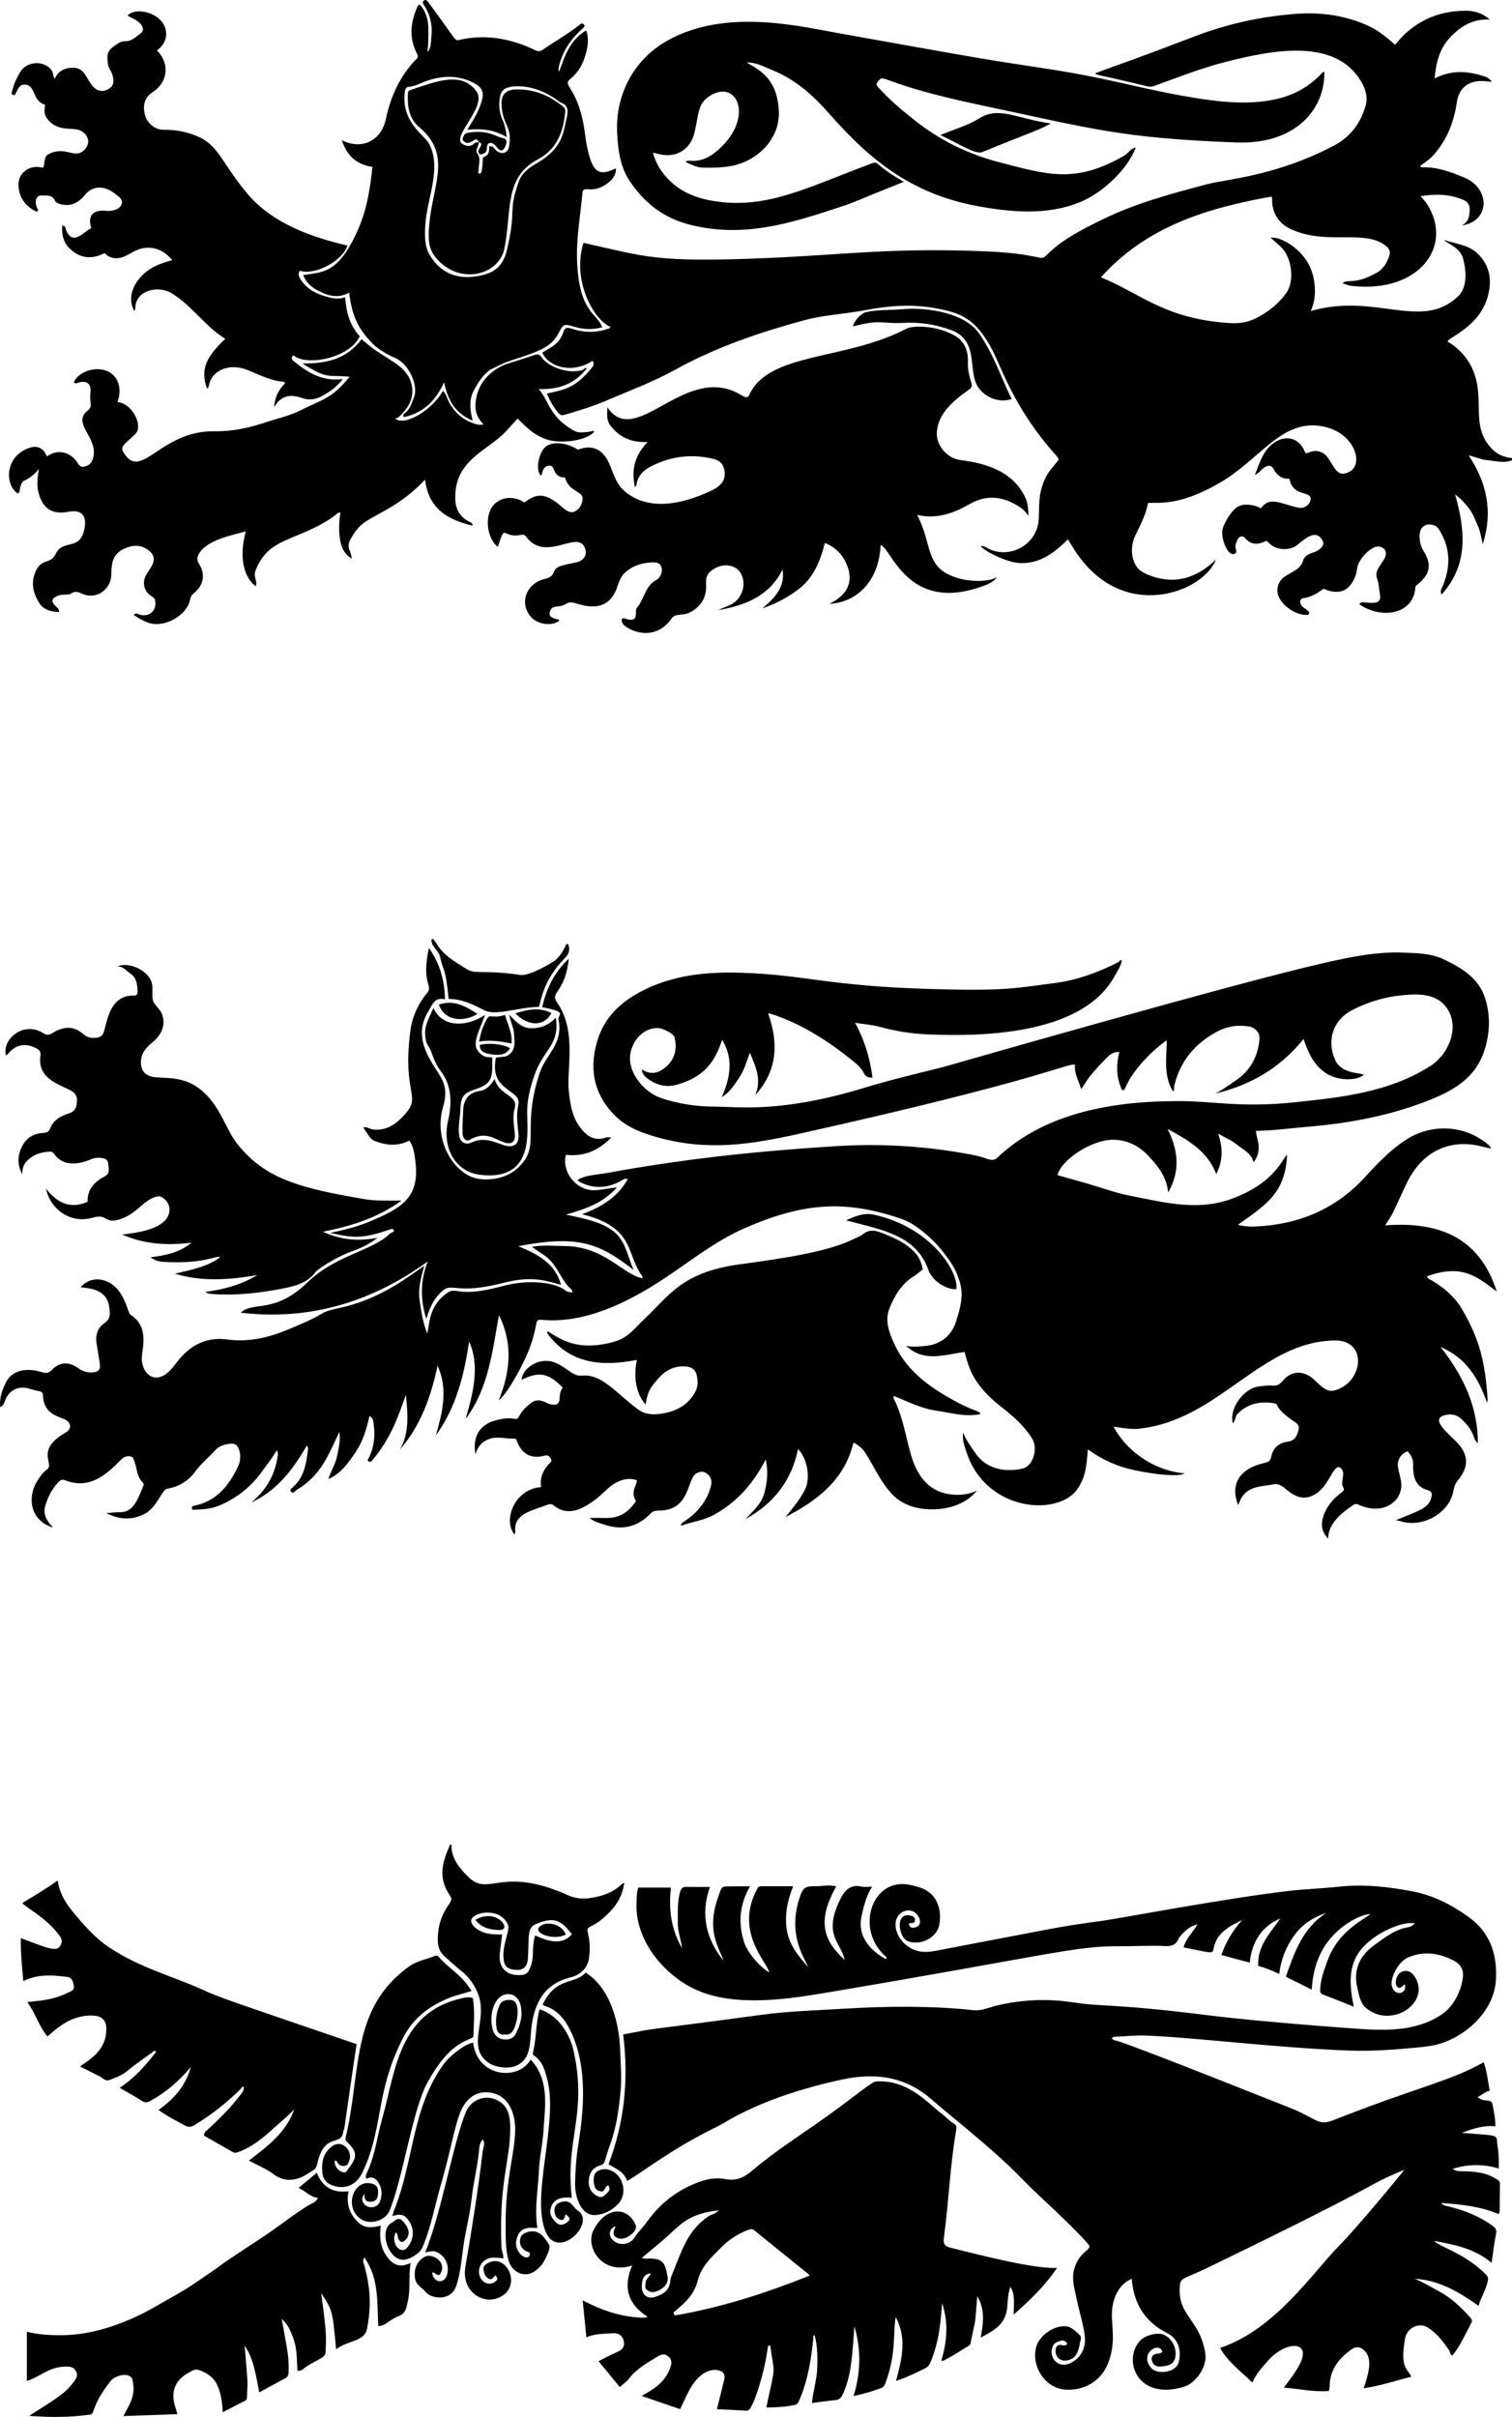 <?xml version="1.0" encoding="utf-8"?>
<svg version="1.1" id="Layer_1" xmlns="http://www.w3.org/2000/svg" xmlns:xlink="http://www.w3.org/1999/xlink" x="0px" y="0px"
	 viewBox="0 0 3755.746 6000" enable-background="new 0 0 3755.746 6000" xml:space="preserve">
<g>
	<path d="M1114.451,2479.878c-8.212-82.094-12.524-64.025-21.241-104.285c-3.518-16.249-22.29-25.712-21.658-43.21
		c1.334-0.616,2.669-1.231,4.003-1.847c3.191,4.26,6.831,8.259,9.5,12.824c17.182,29.381,46.357,44.671,73.496,62.062
		c22.966,14.718,38.824,1.113,134.656,14.908c19.017,2.738,62.293-21.613,78.713-31.422c14.735-8.803,23.578-22.49,31.212-37.188
		c1.834-3.531,1.596-8.78,7.98-8.247c4.969,13.17,3.315,23.391-7.69,34.572c-55.383,56.263-59.641,108.361-64.672,121.377
		c-51.992,1.126-107.829,23.139-135.615,8.704C1175.405,2493.721,1147.577,2479.861,1114.451,2479.878z"/>
	<path d="M1186.003,2517.143c-33.646,20.149-80.861,19.106-95.916-23.232C1127.157,2480.872,1157.055,2498.272,1186.003,2517.143z"
		/>
	<path d="M1369.729,2514.731c-17.209,33.916-57.337,34.142-89.747,0.948C1310.037,2506.316,1339.123,2499.674,1369.729,2514.731z"/>
	<path d="M264.094,3756.215c14.089-0.965,25.395-2.31,36.707-2.376c31.572-0.185,42.741-35.356,55.232-65.064
		c1.309-3.114,1.318-5.681-1.15-8.023c-11.438-10.857-13.894-25.429-17.107-39.888c-1.804-8.118-5.276-15.865-7.706-22.936
		c-15.246-7.416-24.61,0.446-33.818,9.957c-39.641,40.946-80.225,68.324-134.518,46.841c-7.29-2.885-10.998-0.911-16.107,4.289
		c-16.744,17.042-26.891,37.538-33.376,60.052c-6.089,21.142,4.832,37.123,19.402,53.229
		c-57.274-17.732-65.312-75.713-37.747-118.16c6.36-9.794,13.334-19.385,23.141-26.484c18.956-13.722-30.44-47.899,45.858-91.164
		c14.613-8.284,15.035-23.066,0.419-31.563c-14.319-8.323-54.688-12.505-56.377-59.253c-0.28-7.741-2.537-11.09-10.5-12.249
		c-9.101-1.325-17.876-4.761-26.879-6.92c-25.281-6.06-45.918,4.549-56.354,28.436c-2.726,6.239-3.205,14.108-12.712,18.275
		c-2.565-23.074,5.094-42.685,14.396-61.664c14.99-30.583,51.862-36.453,86.524-25.889c11.712,3.57,18.788,4.638,28.613-5.862
		c18.143-19.39,42.335-19.567,65.035-2.883c10.994,8.08,22.602,10.831,35.558,9.971c14.334-0.951,19.538-7.51,17.339-21.639
		c-2.59-16.641-5.468-33.237-8.066-49.877c-3.177-20.354,1.995-38.571,19.022-50.347c16.554-11.449,14.983-24.114,12.208-41.739
		c-6.996-44.426-50.872-44.82-71.011-47.915c29.032-31.956,71.514-20.917,94.078,8.181c20.473,26.402,24.556,56.833,29.054,59.644
		c38.915,24.315,35.273,61.554,29.733,98.855c-5.729,38.578,21.964,72.107,55.768,51.204c15.942-9.858,25.308-25.727,36.976-39.467
		c31.08-36.598,69.603-55.083,118.184-48.567c52.6,7.056,102.056-4.074,150.279-24.177c29.093-12.128,58.102-23.77,85.547-40.015
		c17.151-10.152,39.097-12.381,59.038-17.609c87.328-22.896,144.38-65.404,195.003-101.075c-7.831,28.962-15.491,55.238-11.64,84.09
		c3.702,27.736,7.979,54.82,18.923,83.861c6.312-17.825,1.191-67.796,51.19-101.499c22.063-14.872,26.321,13.855,135.156-15.81
		c69.948-19.065,134.431-7.926,156.883,10.492c4.991,4.094,10.637,4.179,17.535,5.358c-0.749-2.964-0.565-6.017-1.969-7.223
		c-23.481-20.179-32.137-51.105-53.41-73.018c-12.809-13.196-29.078-21.193-45.234-33.491c28.578-5.08,55.213-2.028,81.866-1.789
		c97.085,0.868,142.609,69.049,191.388,79.773c2.93-2.235,1.27-4.649,0.403-5.825c-37.551-50.92-19.701-106.842-115.499-142.989
		c-9.723-3.669-19.93-6.052-33.551-10.103c49.587-17.868,89.171-43.499,113.522-86.975c-7.039-1.7-6.928-1.505-16.965,4.175
		c-33.115,18.738-66.891,20.566-101.224,3.382c-2.13-1.067-3.906-2.844-6.884-5.064c17.608-12.81,52.959-13.804,73.447-17.684
		c53.406-10.114,107.143-18.544,160.936-26.312c136.27-19.679,272.921-31.947,410.087-40.474
		c70.649-4.392,141.646-3.158,212.102,3.658c35.663,3.45,71.187,8.331,106.457,14.635c16.41,2.934,32.685,5.763,48.342,11.118
		c11.32,3.871,21.618,8.742,31.529-0.627c119.354-112.845,290.455-141.173,455.345-140.548
		c85.928,0.325,152.768,17.402,289.965,2.27c96.875-10.685,227.032-21.64,332.853-91.012
		c44.066-28.888,71.839-96.912,37.512-143.713c-25.728-35.077-69.815-34.066-108.901-30.446
		c-44.55,4.126-87.896,17.292-127.406,38.247c-45.78,24.279-61.555,75.002-40.072,122.367c16.39,36.135,61.588,30.715,71.437,37.115
		c-21.643,16.518-67.102,14.061-95.037-4.644c-29.37-19.664-43.11-49.654-54.934-84.382
		c-58.123,72.304-132.274,114.9-219.612,135.601c18.2-8.684,34.046-21.05,50.675-32.19c36.81-24.661,55.803-59.779,59.571-103.232
		c1.323-15.257-10.393-28.381-25.803-31.11c-27.921-4.944-55.359-0.389-79.599,12.634c-54.293,29.168-91.702,72.932-106.293,134.258
		c-1.107,4.653,1.437,10.122-3.096,14.314c-24.198-39.206-16.031-82.456-15.577-127.155
		c-37.318,25.898-86.463,76.771-102.832,118.007c-1.093,2.752-2.245,6.797-7.021,5.676c-3.869-0.908-3.036-4.373-4.108-6.957
		c-11.754-28.329-11.362-57.376-3.782-87.718c-13.506-0.396-22.21,5.403-30.007,13.223c-58.216,58.39-51.448,63.993-65.21,78.986
		c-5.433-20.972-17.78-38.894-14.817-60.371c-17.549-4.963-82.294,37.003-680.769,170.364
		c-126.109,28.102-230.907,44.449-355.686,10.051c-38.287-10.555-76.856-24.771-105.992-53.752
		c-50.308-50.038-64.619-110.035-46.393-178.792c15.814-59.656,54.016-99.079,106.858-127.662
		c79.595-43.054,165.625-51.314,253.637-48.535c157.565,4.975,212.657,32.63,466.467,40.21
		c191.934,5.732,212.671-2.227,311.031-14.656c56.186-7.1,107.775-26.392,157.766-51.551c2.881-1.45,3.403-6.011,9.232-5.389
		c-1.911,15.39-11.074,27.117-17.882,39.619c-75.901,139.384-307.447,151.905-466.106,144.674
		c-39.463-1.799-78.582-7.95-116.98-18.592c-18.86-5.227-38.816-6.499-61.597-10.083c24.18,44.188,37.017,88.759,43.311,135.915
		c-9.315,0.478-16.594-1.194-21.342-10.856c-6.034-12.28-16.333-21.661-26.741-30.033
		c-62.033-49.897-128.169-92.848-204.745-117.482c-1.517-0.488-3.175-0.536-6.516-1.069c26.28,73.91,23.289,142.515-31.935,202.924
		c15.809-36.423,2.509-68.725-13.42-105.15c-8.423,23.122-14.161,43.487-26.031,61.144c-11.728,17.445-22.218,35.756-43.635,49.206
		c25.494-58.61,25.555-101.219,0.935-142.282c-12.572,33.585-29.137,89.29-114.862,111.896c-25.919,6.835-50.878-0.27-72.429-17.4
		c-6.822-5.423-11.397-11.525-12.41-21.124c23.26,15.005,43.378,9.084,61.723-7.761c21.424-19.673,26.077-44.369,19.767-71.617
		c-2.2-9.499-29.764-23.705-43.152-23.443c-33.53,0.656-58.826,27.635-66.045,60.381c-10.774,48.873,34.41,99.415,74.12,112.964
		c43.775,14.936,88.796,21.715,135.097,21.867c58.932,0.194,164.442,16.502,373.565-47.399
		c64.088-19.583,129.259-34.744,194.193-51.048c5.741-1.441,722.915-207.885,946.178-258.353
		c63.814-14.425,128.195-28.072,194.827-25.55c35.63,1.348,70.83,1.515,103.554,17.476c43.786,21.356,85.102,45.823,101.099,96.228
		c12.958,40.828,11.865,81.485,0.096,122.915c-18.133,63.831-64.355,97.803-121.596,122.422
		c-78.021,33.557-181.948,61.889-314.793,72.857c-43.946,3.628-87.661,9.976-133.065,10.635c0.888,14.442,7.095,26.929,6.845,40.413
		c-0.255,13.734-3.362,26.265-12.968,37.422c-5.486-23.339-26.469-31.44-41.877-44.135c-12.404-10.219-27.995-16.571-45.919-26.771
		c12.325,35.764,11.908,67.639-4.702,100.404c-21.801-57.302-70.216-84.842-120.942-111.999
		c26.028,51.502,32.659,102.714,1.527,157.699c-3.794-39.053-24.873-64.68-48.134-89.95c-24.434-26.545-54.683-40.948-89.081-41.048
		c-52.733-0.153-129.265,50.188-137.548,88.016c125.03,33.816,132.056,41.408,177.692,50.432
		c91.155,18.025,171.816,39.699,258.369,6.851c97.537-37.015,117.698-88.624,134.066-108.63
		c-3.817,95.458-52.418,124.975-122.193,174.44c15.101,4.07,29.22,4.889,42.916,4.309c107.927-4.57,200.578-43.185,274.18-124.1
		c30.055-33.041,60.973-65.115,98.627-90.12c63.977-42.487,147.909-38.489,205.85,10.908c2.796,2.384,6.134,4.42,6.239,9.832
		c-6.983-1.644-13.44-2.998-19.807-4.689c-81.702-21.704-148.192,12.839-184.867,83.153c-13.606,26.086-24.626,53.51-37.591,79.948
		c-5.293,10.795-12.617,20.594-19.846,32.172c131.604-9.768,234.064,28.127,277.315,164.364
		c-46.453-34.624-84.323-70.492-173.522-37.801c2.444,6.522,8.237,7.92,12.499,10.421c30.727,18.032,57.569,41.608,75.06,71.739
		c42.804,73.733,56.617,127.936,63.216,221.763c0.163,2.314-0.572,4.691-1.338,10.367
		c-21.339-62.216-52.807-112.172-115.558-139.032c55.726,71.109,92.595,146.478,92.793,238.716
		c-14.563-9.72-2.971-23.93-41.255-60.044c-11.719-11.055-26.196-13.075-41.244-9.177c-34.715,8.99,2.486,39.846,28.115,65.072
		c31.946,31.443,32.729,63.377,4.688,96.607c-7.798,9.241-9.859,19.25-11.969,29.655c-10.399,51.274-75.547,89.181-130.129,71.89
		c-2.707-0.857-5.577-1.197-12.098-2.552c59.141-24.31,81.236-29.881,87.957-55.602c2.431-9.303,2.728-16.018-9.866-19.458
		c-24.834-6.783-36.18-26.952-34.986-61.363c0.502-14.485-4.619-25.116-14.081-34.649c-17.837,6.419-27.2,23.772-23.103,42.283
		c1.907,8.619,3.708,17.267,5.831,25.833c12.603,50.846-38.24,93.796-103.233,64.902c-4.859-2.16-9.275-3.347-14.182,0.127
		c-23.462,16.611-46.749,33.156-58.392,61.257c-2.755,6.649-3.443,13.376-4.181,22.435c-15.38-16.63-18.432-33.766-12.697-52.699
		c7.872-25.988,24.362-45.87,45.812-61.761c5.103-3.78,8.251-6.587,4.507-13.119c-7.743-13.506,4.922-31.212-2.599-43.152
		c-10.958-17.398-20.615,1.365-32.919,22.175c-11.187,18.918-24.362,36.451-46.292,43.973c-22.19,7.611-40.173-1.953-57.003-15.423
		c-10.265-8.215-19.277-17.992-35.301-14.708c-27.286,5.592-57.418,3.313-76.302,29.671c-4.509,6.294-7.039,14.005-10.691,21.498
		c-21.821-55.718,8.266-91.076,63.647-103.993c10.454-2.438,16.533-4.041,18.78-16.377c3.997-21.934,19.998-34.223,41.29-36.98
		c18.452-2.39,22.371-15.062,26.372-29.2c3.613-12.766-6.41-17.357-13.93-22.601c-50.792-35.424-32.024-41.104-47.267-43.509
		c-34.389-5.428-65.123,0.677-90.565,26.721c-6.438,6.59-4.329,16.744-11.745,23.28c-9.053-44.118,33.475-87.858,62.768-91.291
		c11.678-1.368,23.082-3.591,35.027-2.478c10.067,0.938,18.143-1.528,25.783-10.969c22.031-27.222,52.969-27.672,79.137-3.263
		c14.045,13.101,29.742,30.723,47.543,26.723c73.615-16.541,87.482-125.356,3.731-124.484
		c-184.758,1.923-288.592,198.484-487.165,219.038c-21.082,2.182-41.536-2.266-62.847-5.028
		c28.477,53.548,90.877,107.387,176.512,116.069c-14.172,8.337-65.774,4.14-124.312-8.04
		c-41.697-8.676-79.586-25.317-115.968-51.734c-3.643,37.146-3.406,62.934-23.877,95.563
		c-45.183,72.023-226.322,61.373-276.688-85.786c-5.666-16.555-11.883-33.02-9.272-51.476c7.383,18.849,19.208,34.8,30.504,51.238
		c28.636,41.67,77.679,47.44,117.377,38.048c26.179-6.194,38.436-49.298,23.889-73.448c-20.029-33.252-48.747-57.53-78.819-80.965
		c-75.305-58.686-80.896-107.12-89.402-134.984c-49.791,6.794-100.514,26.508-145.1-15.053c16.809,3.523,33.419,1.467,50.108-0.183
		c35.296-3.488,62.934-25.695,73.666-59.763c10.291-32.669,19.973-65.475,9.05-99.942c-3.978-12.551-8.336-24.752-15.135-36.016
		c-25.354-42.004-58.922-78.722-100.422-105.274c-13.941-8.919-28.493-14.267-44.281-19.232
		c-120.01-37.738-221.726-39.734-378.639,30.229c-53.762,23.972-101.445,57.953-149.508,91.513
		c-65.171,45.506-208.676,148.348-351.477,133.872c-24.988-2.533,6.459,28.132-74.698,161.023
		c-8.679,14.213-18.324,27.83-30.903,39.439c28.506-70.267,36.594-140.163,0.79-211.841
		c-16.683,90.783-25.902,181.753-82.811,257.434c9.313-35.415,40.784-123.084,8.732-191.717
		c-12.692,83.043-32.125,163.157-82.589,232.607c15.65-56.331,31.314-112.354,4.255-173.231
		c-16.763,78.214-42.097,149.001-93.388,208.191c24.138-42.932,19.088-89.046,14.691-135.487
		c-20.597,56.259-35.292,103.435-81.507,160.038c-3.193,3.911-6.251,10.159-13.917,2.776c16.687-29.847,20.099-62.331,14.494-95.927
		c-1.322-7.921-2.005-7.807-9.431-15.26c-7.1,32.153-15.94,62.943-34.39,90.136c-18.098,26.673-36.094,53.192-67.767,67.182
		c5.602-19.726,17.483-36.622,21.478-56.677c3.932-19.74,8.813-39.21,5.702-60.337c-28.438,60.142-46.154,108.244-106.543,144.368
		c-4.044,2.419-8.341,10.411-13.606,4.083c-4.098-4.925,2.403-9.241,5.798-12.301c27.303-24.609,32.004-58.069,36.412-91.66
		c0.408-3.107,0.853-6.635-2.95-10.485c-34.152,59.08-74.171,112.019-138.227,141.444c35.684-29.098,57.904-65.866,65.287-111.292
		c0.912-5.611,3.019-11.356-1.921-18.518c-10.426,18.896-23.547,34.567-35.333,51.206c-28.025,39.562-64.47,68.486-109.289,86.725
		c-20.953,8.526-43.143,8.915-64.893,9.754c-2.19-6.068-0.844-8.979,3.932-9.901c56.387-10.894,87.224-50.295,110.053-98.62
		c10.429-22.078,2.801-48.139-7.106-53.821c-9.378-5.379-37.775,1.351-47.94,12.457c-17.562,19.187-37.679,35.698-53.4,56.99
		c-16.315,22.096-39.838,35.84-67.617,40.582c-14.971,2.556-24.121,46.77-58.363,63.48
		C326.686,3774.131,296.606,3772.693,264.094,3756.215z"/>
	<path d="M2119.515,3582.562c-22.203,92.08-90.055,142.575-168.187,183.469c16.966-21.507,34.76-42.152,47.518-66.488
		c15.065-28.735,7.366-77.82-16.59-102.311c-15.942,79.113-61.071,135.666-130.332,173.775c18.18-19.738,39.266-36.885,46.71-64.962
		c6.973-26.303,10.023-52.261,3.379-82.811c-31.182,60.069-71.807,106.33-128.698,137.331
		c-25.551,13.923-53.994,17.228-82.341,27.137c1.563-8.131,6.954-9.372,10.716-11.966c31.895-21.995,55.356-50.147,64.601-88.566
		c2.823-11.734-0.794-21.66-10.522-29.045c-8.008-6.08-16.576-5.543-24.97-1.15c-26.106,13.665-14.148,93.906-96.016,93.09
		c-7.704-0.077-13.5,1.774-18.952,7.425c-31.805,32.968-69.627,42.24-113.186,27.829c-12.96-4.288-26.478-7.157-38.081-16.985
		c13.939,0,27.882-0.221,41.816,0.046c29.417,0.564,51.737-12.333,68.722-35.617c1.948-2.671,5.751-5.775,3.729-8.798
		c-10.478-15.674-2.473-29.845,2.673-44.359c0.402-1.134,0.196-2.483,0.357-5.104c-13.911-4.853-27.664-3.707-41.272,1.496
		c-35.316,13.505-42.986,41.082-93.209,66.376c-24.406,12.292-48.477,13.544-71.049-4.51c-5.065-4.051-9.5-4.829-16.043-2.388
		c-41.518,15.494-85.242,23.266-80.241,66.562c0.318,2.757-1.528,6.302-1.909,7.209c-29.702-34.537-0.164-113.31,66.011-117.418
		c-3.686-24.823,5.664-45.021,23.635-61.751c3.13-2.914,1.945-6.151,0.142-9.19c-2.984-5.029-7.347-9.307-13.284-7.673
		c-36.355,10.011-59.545-3.715-71.74-38.509c-0.548-1.563-3.15-3.57-4.652-3.457c-20.086,1.505-40.078-6.028-60.29,0.131
		c-18.684,5.693-30.604,17.793-36.958,38.563c-7.927-44.036,11.406-74.26,51.314-84.255c14.8-3.707,29.649-6.635,44.931-3.51
		c16.023,3.276,5.492-11.393,41.099-38.819c19.984-15.392,36.488-0.575,47.428,2.349c15.454,4.132,23.703,0.884,24.222-13.712
		c0.336-9.451,1.68-19.254,7.821-27.015c-34.562-36.552-58.894-41.085-102.28-19.562c2.792-30.845,43.769-54.779,77.028-44.817
		c31.459,9.422,49.021,36.674,71.221,34.399c52.145-5.343,85.388,43.127,142.037,84.498c19.098,13.947,42.565,12.821,64.702,8.619
		c32.771-6.219,59.756-21.994,76.376-52.504c7.597-13.946,6.965-28.685,3.431-42.926c-3.583-14.439-15.228-19.984-29.717-20.658
		c-38.307-1.781-61.02,22.011-81.188,49.525c-9.529,12.999-13.186,28.639-15.716,45.023c-18.15-18.949-32.705-58.265-21.727-110.585
		c-86.946,16.953-166.589,10.717-223.099-66.668c0.564-1.472,1.129-2.945,1.694-4.417c31.065,18.995,74.786,52.676,168.846,24.744
		c31.793-9.442,49.568-35.238,71.756-55.802c58.064-53.81,90.296-114.94,233.362-134.756
		c89.015-12.33,210.559-28.289,277.957-59.531c11.442-5.304,23.707-9.813,33.541-17.362c13.81-10.6,29.211-7.569,44.212-1.604
		c17.035,6.772,34.072,13.714,49.878,23.086c12.223,7.247,23.704,15.971,33.209,26.583c10.745,11.996,15.759,25.292,18.88,40.975
		c-6.965,5.352-13.831,11.634-21.613,16.432c-31.074,19.157-48.775,48.982-61.514,81.225c-11.6,29.36-0.894,58.008,11.322,85.293
		c27.249,60.861,76.087,100.236,131.959,132.864c68.846,40.203,79.624,32.888,82.74,43.529
		c-37.596,7.836-73.565-3.593-109.661-8.637c-36.791-5.141-70.115-22.429-103.993-36.03c-3.567,2.305-2.108,5.076-1.114,7.013
		c22.794,44.372,29.232,93.689,43.114,140.768c17.182,58.27,50.656,92.634,103.335,96.692c19.381,1.493,38.478,0.016,59.716-9.733
		c-26.065,31.987-67.868,45.825-108.084,46.273c-40.289,0.449-77.603-9.923-105.082-40.292
		c-21.239-23.473-35.747-51.862-51.384-79.12c-6.198-10.804-12.477-21.964-20.709-31.385
		C2140.237,3594.97,2120.55,3578.269,2119.515,3582.562z"/>
	<path d="M114.107,2950.88c29.051,36.452,61.217,51.127,103.44,32.573c-0.812-31.42,17.332-49.919,43.091-63.383
		c13.262-6.932,8.934-19.474,8.279-30.323c-0.601-9.945-6.843-14.208-16.847-15.122c-9.015-0.824-17.221-0.468-25.753,3.191
		c-32.946,14.13-69.793,17.556-91.16-12.371c-2.966-4.154-5.88-6.775-11.176-6.514c-23.128,1.136-43.81,7.613-59.497,25.94
		c-7.476,8.734-9.043,19.118-9.125,30.26c-13.306-24.682-12.251-48.513,1.244-72.467c11.218-19.912,28.679-28.821,50.445-30.148
		c8.357-0.51,14.139-2.04,17.393-10.851c7.922-21.451,26.245-31.167,46.359-37.548c11.571-3.671,18.366-11.377,19.556-22.129
		c1.23-11.104,2.747-22.661-9.575-31.562c-21.817-15.761-89.227-27.489-80.364-89.421c1.354-9.459-2.092-14.515-10.418-18.753
		c-27.337-13.917-51.18-9.353-70.5,14.3c-0.962,1.178-2.476,1.905-4.825,3.656c-9.911-40.846,43.943-85.905,91.906-55.857
		c8.418,5.274,14.337,6.167,23.326,0.5c25.978-16.378,52.031-19.968,77.461,2.71c8.643,7.708,20.273,10.199,32.119,8.625
		c23.811-3.163,16.15-20.494,32.401-61.206c11.02-27.607,30.448-44.545,62.064-43.561c6.218,0.194,7.842-4.475,7.735-9.392
		c-0.391-18.025-2.138-35.261-19.592-46.582c-8.886-5.763-14.998-15.657-29.699-16.752c31.99-11.85,78.321,12.916,84.922,42.553
		c3.04,13.651-0.414,28.41,2.202,41.046c2.454,11.85,16.694,20.83,22.141,33.664c10.603,24.982,2.346,50.384-22.649,71.405
		c-13.941,11.724-26.83,24.167-28.677,44.257c-2.285,24.858,9.592,40.115,34.912,42.468c43.663,4.056,101.84-5.437,155.027,79.917
		c18.233,29.26,30.117,62.59,52.035,89.328c68.409,83.453,152.62,106.448,315.27,133.865c22.62,3.813,44.868,3.203,89.858,3.203
		c-60.185,43.578-125.099,63.342-195.404,77.339c45.557,21.052,89.83,24.06,135.915,14.991
		c-17.06,12.814-35.075,23.193-54.763,30.171c-56.581,20.053-96.276,51.004-98.215,53.644
		c-21.834,29.729-54.501,36.941-87.957,43.259c-56.066,10.587-112.389,16.734-169.512,12.621c-8.802-0.634-9.631-0.933-17.893-5.224
		c45.888-6.004,89.6-17.63,129.224-41.781c-68.285,11.622-136.257,17.166-204.465-3.501c38.158-9.385,81.455-16.499,112.679-41.314
		c-10.86-4.399-39.601,18.05-141.319,11.867c-10.694-0.65-20.646-2.976-32.013-11.313c38.003-4.452,72.912-11.905,102.095-36.285
		c-59.385,7.553-117.129,4.298-172.404-20.221c34.025-3.58,91.144-11.655,110.517-39.89c13.076-19.057,7.851-40.939-11.929-52.852
		c-4.591-2.765-8.148-2.521-12.918-1.321c-34.406,8.657-46.698,41.808-91.755,56.469c-38.015,12.37-30.285-15.203-66.148-4.417
		C179.601,3038.152,126.814,3007.15,114.107,2950.88z"/>
	<path d="M597.79,3258.73c33.017-29.8,83.877,4.674,166.919-76.088c68.163-66.291,160.399-77.772,202.385-118.941
		c2.872-2.816,7.207-4.141,12.048-6.809c-2.544-2.787-0.978-7.876-8.197-5.447c-66.813,22.487-86.766,23.683-150.388,9.324
		c42.81-9.787,74.697-15.708,134.771-44.954c52.766-25.689,86.121-54.626,76.57-131.669c-2.208-17.813-3.543-35.931-15.303-52.67
		c-28.268,14.807-57.31,11.895-85.286,1.223c-14.109-5.382-19.025-21.636-29.46-33.94c10.68-2.089,17.28,4.504,25.386,5.303
		c34.146,3.366,57.524-14.38,78.585-37.799c42.186-46.912-6.758-48.729,13.322-205.802c4.62-36.141,18.917-67.891,41.975-95.701
		c15.679-18.911-15.548-21.147,4.351-111.497c27.448,39.543,38.995,80.741,39.833,127.599
		c-25.697-6.451-31.245,13.156-40.112,27.527c-29.285,47.465-19.078,87.902,13.347,139.436
		c19.5,30.991,36.916,49.775,21.798,101.106c-17.852,60.613,5.044,130.29,54.818,164.161c17.336,11.797,35.928,15.59,57.25,14.654
		c34.988-1.537,63.217-13.695,85.664-40.758c41.005-49.437-1.703-93.847,43.629-226.521c14.427-42.226,57.928-69.259,45.64-129.683
		c-2.491-12.251,25.531-18.332-40.778-30.43c10.865-45.304,29.005-85.941,66.215-120.117c-9.089,86.4-48.127,81.536-28.832,108.77
		c49.321,69.613,23.212,167.183,28.817,218.544c3.488,31.961,7.88,63.91,27.739,90.512c15.922,21.329,35.57,36.226,64.845,25.712
		c3.085-1.108,6.913-0.149,13.147-0.149c-32.663,33.421-69.134,48.246-113.037,43.178c-10.379,43.971,26.418,88.413,70.016,87.894
		c18.321-0.218,35.586-5.029,57.066-6.968c-34.713,39.124-79.119,53.971-126.886,67.46c41.192,9.268,79.012,15.044,112.355,37.142
		c36.008,23.864,39.864,64.691,55.839,100.225c-86.744-67.396-138.368-86.97-286.633-58.976
		c47.533,19.427,91.612,42.047,106.43,95.904c-28.01-6.611-66.998-24.506-140.74-5.396
		c-128.911,33.407-127.829-5.589-158.743,24.892c-17.582,17.337-27.519,38.978-35.144,65.526
		c-15.692-49.853-14.814-95.955,3.416-142.771C922.75,3232.424,769.262,3278.954,597.79,3258.73z"/>
	<path d="M1264.571,2518.685c15.852,16.211,30.378,33.846,55.554,33.97c22.922,0.113,42.767-7.466,60.552-26.298
		c10.119,70.258-31.84,77.534-54.891,147.76c-27.176,82.792-10.724,95.847-17.045,156.83c-7.175,69.215-49.75,92.609-113.387,85.88
		c-68.137-7.206-96.396-71.931-82.911-131.903c9.672-43.014,11.856-87.865-18.36-126.958c-11.046-14.291-17.625-31.642-23.48-48.653
		c-3.047-8.854-10.067-15.403-12.052-24.044c-7.933-34.519,3.458-49.408,18.1-83.096c22.377,49.965,82.784,47.637,128.572,17.188
		c-21.608,55.341-37.244,79.926-6.082,100.945c7.345,4.954,15.158,3.676,23.866,4.942c-0.389,44.929,2.739,63.601-38.806,77.644
		c-30.493,10.308-39.682,16.315-40.611,51.331c-0.577,21.748-6.595,43.375-2.989,65.093c2.748,16.546,15.807,24.054,30.578,16.919
		c32.109-15.51,61.186,0.804,79.899,6.637c25.746,8.024,39.822-2.854,36.623-29.961c-2.77-23.479-5.542-46.382-0.129-70.112
		c9.067-39.746-73.013-31.501-55.823-117.016c10.391-2.872,22.694-0.158,32.166-7.238c18.277-13.662,13.964-33.535,12.866-52.012
		C1275.804,2550.074,1267.615,2535.266,1264.571,2518.685z"/>
	<path d="M1228.649,2678.519c11.596,41.81,59.193,39.611,49.862,72.67c-6.127,21.707-1.265,43.468,0.396,65.228
		c1.396,18.3-8.177,25.612-25.625,19.779c-26.02-8.698-47.531-29.433-86.762-6.437c-8.504,4.985-17.552-3.427-17.737-17.494
		c-0.248-18.912,0.924-37.852,1.796-56.766c1.226-26.581,13.915-42.942,41.293-47.139
		C1207.704,2705.932,1218.263,2694.934,1228.649,2678.519z"/>
	<path d="M2101.751,3029.531c22.149-10.594,44.794-19.364,69.169-14.029c141.584,30.987,211.234,142.288,204.599,184.82
		c-24.141,2.088-59.961-20.324-69.431-47.496C2276.174,3066.996,2193.485,3053.787,2101.751,3029.531z"/>
	<path d="M1190.03,2585.673c4.037-21.913,9.94-40.467,20.382-57.494c7.133-11.633,13.044,1.276,44.081-8.564
		c6.1,23.685,19.001,44.586,16.008,70.832C1244.192,2585.453,1218.388,2580.817,1190.03,2585.673z"/>
	<path d="M1191.646,2594.104c23.076-6.08,58.533-2.1,75.387,8.056c-8.309,14.601-24.4,19.608-49.562,14.713
		C1205.047,2614.456,1192.057,2611.943,1191.646,2594.104z"/>
</g>
<g>
	<path d="M3755.746,1142.444c-21.183,8.529-42.29,1.521-63.415-0.344c-14.241-1.257-27.251-7.862-44.151-11.443
		c45.392,68.589,60.674,139.63,34.978,219.926c-4.265-17.191-6.292-32.254-12.654-46.025c-6.687-14.472-11.541-29.671-21.743-42.556
		c-9.611-12.138-19.38-23.736-34.34-34.712c25.003,89.158,33.869,173.214-33.307,248.471c-3.962-6.549-1.925-10.578-0.126-14.585
		c20.962-46.688,23.969-93.118-2.088-139.08c-3.7-6.526-6.803-13.653-14.399-16.917c-20.596-8.85-37.705,1.188-38.244,23.666
		c-0.322,13.413,2.257,26.742,9.689,38.695c20.904,33.622,16.721,57.669-13.846,82.627c-2.717,2.219-6.198,3.53-6.506,8.463
		c-4.172,66.944-84.523,79.569-139.265,41.284c6.424-8.325,13.259-3.002,32.337-3.213c17.156-0.19,22.135-6.917,18.72-24.024
		c-2.361-11.831-1.885-23.631-6.674-35.72c-6.919-17.466,6.776-31.684,15.679-45.793c10.589-16.779,7.402-29.511-8.844-33.969
		c-18.468-5.067-51.948,28.523-56.113,51.79c-1.251,6.989-2.096,14.229-4.608,20.786c-14.603,38.119-40.193,48.516-79.352,31.954
		c-14.535,10.461-29.825,20.322-48.932,23.022c-10.234,1.446-11.783,10.957-4.866,19.346c5.535,6.713,14.961,9.392,18.599,17.168
		c-0.515,3.354-2.131,4.93-4.274,5.12c-26.937,2.388-63.754-21.866-72.677-47.748c-5.88-17.056-0.221-35.246,14.322-46.037
		c19.084-14.165,40.748-17.438,47.451-42.027c2.486-9.117,14.279-16.025,25.46-19.234c4.771-1.369,9.56-3.711,13.501-6.713
		c7.539-5.741,14.731-12.291,8.652-23.222c-14.396-25.881-36.912-10.12-61.478,10.974c-16.844,14.464-49.485,14.316-66.52-0.251
		c-3.511-3.002-6.942-6.097-10.91-9.59c-18.914,9.246-36.848,12.28-53.108-6.818c-6.457-7.584-15.535-4.038-19.258,4.833
		c-2.969,7.075-6.347,14.685-3.615,23.176c1.229,3.819,2.082,8.766-2.972,11.087c-17.807,8.178-37.523-43.606-28.833-65.461
		c6.267-15.759,14.73-30.341,26.207-42.932c14.84-16.28,33.505-15.395,52.648-10.806c4.816,1.155,9.292,3.731,15.208,6.187
		c22.679-31.063,47.521-11.126,93.727-1.33c16.397,3.476,30.837-11.259,29.613-23.29c-1.93-18.97-44.433-4.167-52.494-48.499
		c-18.035,0.815-30.797-7.826-39.075-23.805c-5.338-10.302-12.951-10.255-22.198-5.046c-8.3,4.676-12.65,14.234-24.695,19.176
		c13.822-34.746,23.172-69.359,58.232-85.767c27.34-12.795,53.873-0.945,65.484,27.084c0.626,1.511,1.476,2.929,2.146,4.239
		c4.82,0.939,8.412-1.303,12.313-2.69c15.925-5.661,33.287,0.051,42.899,14.005c18.956,27.517,24.641,51.391,54.995,34.563
		c34.711-19.245,12.087-95.991-66.516-111.741c-103.413-20.72-155.183,82.293-259.96,141.797
		c-102.404,58.156-150.381,45.617-174.881,48.313c-5.415,29.238-19.276,54.746-31.733,80.719
		c-13.065,27.239-10.499,62.762,7.295,81.866c7.94,8.525,18.413,13.199,29.055,17.263c58.301,22.259,113.491,9.455,163.887-39.474
		c-29.946,80.625-231.143,159.697-349.849-21.816c-5.916-9.047-11.394-18.38-17.629-28.479
		c-33.696,33.404-69.643,61.187-119.85,58.949c-26.925-1.2-76.159-22.493-97.233-41.465c5.888-1.958,10.661,0.636,15.265,3.302
		c52.786,30.563,122.081-4.556,128.69-64.943c3.654-33.388-4.488-69.168,21.139-115.428c7.822-14.119,19.779-25.072,28.813-37.889
		c-0.678-4.938-3.656-7.954-6.452-11.076c-102.858-114.862-134.068-214.261-156.87-258.79
		c-42.674-83.335-82.379-95.902-147.044-107.114c-57.145-9.908-113.556-5.148-170.489,5.647
		c-50.379,9.552-102.244,11.689-151.951,25.202c-110.23,29.967-217.896,66.413-318.582,122.048
		c-55.598,30.721-115.474,52.939-173.903,77.95c-33.03,14.139-67.19,24.267-101.471,34.406c-6.494,1.921-10.563,1.426-15.287-4.037
		c-12.53-14.491-21.485-30.887-29.211-48.426c42.148-10.572,67.556-10.241,112.654-65.128c3.978-4.841,4.787-10.616,1.138-16.381
		c-50.147,32.887-108.876,16.164-125.086-20.344c5.923-3.58,11.862-7.37,17.986-10.832c47.762-27.001,24.219-58.723,54.214-48.753
		c29.067,9.661,58.611,11.115,88.09,1.318c3.298-1.096,7.823-0.976,9.005-5.721c-41.25-16.52-96.421-115.292-66.882-208.484
		c153.893,34.001,175.44,49.738,458.893,37.579c189.129-8.113,308.721-26.328,542.527-16.353
		c129.777,5.537,133.782,24.483,146.414,11.527c39.902-40.926,90.323-65.77,140.547-90.459
		c82.45-40.53,170.834-64.168,259.153-87.488c50.484-13.33,172.388-20.401,315.935-95.968
		c41.769-21.988,65.883-54.843,78.935-97.997c6.671-22.056,0.221-42.829-10.937-61.658
		c-63.514-107.187-215.537-79.389-337.477-48.151c-60.577,15.519-118.387,38.562-176.964,59.627
		c-6.344,2.282-11.721,1.888-18.179,0.325c-130.675-31.613-124.862-26.581-127.481-32.202
		c85.861-31.835,67.227-22.92,249.176-92.285c77.834-29.673,158.638-47.352,241.502-54.445
		c66.893-5.726,132.099,2.34,193.346,32.092c22.123,10.747,40.536,26.948,60.603,44.052c45.36-56.887,104.328-84.388,175.949-84.445
		c21.458-0.017,41.027,6.095,59.448,21.99c-41.13-2.497-71.433,15.712-97.631,42.977c-26.809,27.901-35.945,62.391-39.697,103.226
		c41.732-21.748,82.097-18.584,122.375-5.663c7.07,2.268,14.815,5.631,19.475,13.769c-11.041-0.674-21.064-2.314-30.946-1.698
		c-30.964,1.93-50.986,20.709-55.584,52.258c-7.278,49.928-24.836,95.074-59.295,132.806c-9.413,10.307-21.159,17.713-32.011,25.852
		c2.391,9.873,20.346-10.242,112.125,29.706c61.976,26.976,62.047,107.716-8.338,117.814c17.849-9.556,18.524-23.902,19.341-38.972
		c0.7-12.901-6.07-20.378-15.901-24.605c-33.511-14.409-68.451-15.05-106.058-9.112c6.459,7.861,12.421,13.717,16.749,20.602
		c65.324,103.933-20.415,219.788-185.405,202.39c-8.906-0.939-6.485-0.522-25.154-6.513c12.88-12.907,27.486,5.954,85.733-26.922
		c16.715-9.434,24.683-24.913,30.52-41.822c4.089-11.845-2.215-20.052-11.616-26.711c-54.697-38.739-144.559,1.506-233.516-39.34
		c-30.229-13.88-47.328-41.729-46.014-75.129c0.045-1.144-0.666-2.318-1.671-5.57c-158.732,28.62-309.403,73.216-423.661,200.538
		c98.667,39.545,158.093,103.844,322.309,113.719c21.743,1.308,42.599-2.14,62.479-12.019
		c30.415-15.116,56.302-35.714,75.932-63.233c20.42-28.626,13.957-85.97-11.677-112.057c-8.454-8.603-17.993-16.139-27.21-24.317
		c18.573-6.17,93.581,28.154,106.955,101.91c4.915,27.111,4.346,53.229-7.573,79.63c161.738-46.523,274.872,50.327,366.121-36.574
		c23.447-22.329,20.24-63.326,12.464-93.319c-7.588-29.262-42.614-38.589-46.946-46.522c28.713,10.112,60.816,11.574,84.11,34.97
		c29.542,29.67,34.705,64.698,24.412,103.769c-19.795,75.143-92.677,99.913-100.479,113.239
		c40.469,24.482,65.348,59.772,73.651,106.516c10.642,59.907-9.501,113.685,38.009,161.501
		c12.478,12.558,30.066,19.636,48.603,21.651C3755.746,1139.07,3755.746,1140.757,3755.746,1142.444z"/>
	<path d="M2476.617,1432.914c-9.907,13.516-25.066,18.568-39.388,23.6c-185.398,65.14-223.671-98.878-249.838-103.132
		c-3.943,89.509-59.24,142.318-127.436,145.677c40.141-19.285,61.006-49.725,45.271-92.734c-9.17-25.067-26.96-47.294-56.244-58.359
		c-11.371,44.581-27.801,85.989-65.043,114.529c-27.047,20.726-57.183,36.413-90.281,47.857
		c29.668-25.588,57.456-51.89,50.103-96.401c-33.091,66.677-93.456,88.982-160.18,100.909c8.866-4.164,18.036-8.182,27.299-11.828
		c29.471-11.598,44.526-48.177,30.88-76.75c-12.339-25.838-46.999-30.273-73.803-10.511c-12.603,9.292-14.852,20.726-14.097,35.135
		c1.509,28.793-9.714,51.395-35.013,66.695c-23.387,14.144-39.88,2.11-51.378,18.68c-30.966,44.625-80,41.269-112.29,19.839
		c-7.001-4.646-11.926-10.466-10.717-19.637c5.902-4.266,10.676,0.788,15.735,1.491c14.779,2.052,19.068-1.248,19.427-15.615
		c0.115-4.571-0.252-10.514,2.319-13.446c18.657-21.283,20.156-54.555,48.337-69.079c9.443-4.867,17.734-20.724,11.778-34.267
		c-4.702-10.69-17.755-9.843-27.012-9.155c-23.402,1.738-45.158,8.851-63.084,25.668c-10.837,10.167-14.801,23.834-19.207,36.442
		c-16.921,48.425-54.139,53.732-95.987,41.049c-11.707-3.548-21.394-7.43-32.9,0.621c-13.268,9.283-36.04-0.779-38.596,21.537
		c-1.193,10.415,8.232,12.393,15.772,14.845c3.076,1.001,6.958,0.023,8.284,4.292c-20.265,15.389-56.682,9.081-73.227-12.691
		c-26.073-34.31-7.56-80.475,37.334-91.092c11.256-2.662,18.65-6.416,22.598-17.97c5.291-15.485,26.197-16.051,58.592-23.988
		c13.751-3.37,22.526-15.623,20.186-27.562c-12.227-62.366-97.697,34.506-148.831-36.241c-3.125-4.324-6.392-4.493-10.829-3.596
		c-49.978,10.095-38.192-32.66-58.655,30.095c-26.724-21.519-33.086-73.506-13.082-100.813c17.199-23.477,53.08-27.801,78.917-9.511
		c30.25-22.841,49.575-22.675,81.37,0.938c13.311,9.885,28.089,28.329,42.781,21.818c12.124-5.373,18.894-16.778,20.713-30.006
		c2.976-21.644-33.296-17.25-43.905-55.232c-12.646,1.083-20.8-4.767-26.114-15.861c-2.873-5.999-4.043-14.552-14.204-13.06
		c-9.323,1.369-13.598,7.52-15.657,15.939c-0.772,3.156-0.339,6.988-4.578,8.212c-11.537-12.355-6.413-49.929,9.311-68.282
		c14.564-16.999,54.816-14.832,83.507,4.494c34.625-13.825,61.762-1.464,77.249,33.402c10.661,24.001,16.782,50.759,38.024,69.005
		c59.648,51.235,143.875,33.155,215.543-0.632c25.594-12.066,37.038-27.04,33.134-50.14c-2.34-13.851-9.95-24.395-25.09-28.265
		c-53.701-13.726-105.198-7.897-154.719,16.537c-20.575,10.152-36.233,24.406-39.039,48.887c-0.11,0.959-1.538,1.766-3.521,3.904
		c-9.283-42.176-1.07-78.4,31.748-111.917c-41.112,2.259-71.042-12.298-93.279-41.475c-9.162-12.022-7.675-26.702-6.942-44.61
		c67.898,100.615,181.856-92.437,311.131-41.052c24.45,9.718,34.833,24.289,41.378,10.034
		c49.163-107.091,238.666-84.236,390.884-164.424c15.215-8.015,75.03-8.354,120.226,18.035
		c24.367,14.227,33.048,38.205,31.912,65.652c-0.729,17.624,3.484,34.452,8.557,50.798c2.805,9.041,0.39,12.651-6.254,17.315
		c-39.112,27.461-77.831,60.4-79.543,107.709c-1.142,31.558,27.005,63.172,58.557,66.924
		c70.131,8.338,134.331,31.741,162.494,95.905c5.481,12.487,6.189,27.068,6.747,42.082c-5.727-6.157-10.583-13.56-17.323-18.266
		c-41.141-28.723-83.476-36.589-129.835-10.013c-38.86,22.277-80.311,37.577-129.403,26.472
		c40.131,76.969,16.915,131.57,101.077,156.841C2408.826,1444.04,2453.971,1445.479,2476.617,1432.914z"/>
	<path d="M1464.347,1071.754c-12.604,1.024-26.065,4.18-37.322-1.9c-62.515-33.769-64.005-76.441-88.86-104.066
		c49.702,1.864,89.924-12.8,119.721-51.648c-6.428-1.69-8.234,3.649-12.161,4.779c-35.943,10.336-84.316-8.708-100.591-32.133
		c-5.655-8.139-10.22-7.994-18.516-5.152c-18.69,6.403-37.546,12.304-56.406,18.183c-7.981,2.488-15.811,4.95-23.369,8.57
		c-12.155,5.822-23.392,13.615-33.116,22.951c-8.739,8.391-16.105,18.175-21.517,29.026c-6.266,12.563-9.811,26.327-11.046,40.286
		c-1.741,19.674,4.26,37.901,20.215,53.099c-1.732,0.179-10.301,1.456-14.886,0.293c-33.213-8.425-57.438-28.07-72.645-58.755
		c-4.128-8.33-5.933-17.986-13.637-24.669c-27.893,48.395-94.489,87.738-118.242,68.807c10.231-2.947,15.652-11.042,21.832-17.99
		c31.365-35.259,26.962-83.266-13.953-114.122c-18.434-13.902-38.917-25.055-57.919-38.249
		c-11.863-8.237-22.696-17.957-33.839-26.89c-36.677,49.778-88.469,60.711-146.811,60.16c65.073,41.875,65.873,27.04,117.017,33.023
		c-44.331,55.389-69.444,56.678-121.569,83.165c-27.223,13.833-57.067,20.028-85.763,29.616
		c-41.495,13.863-83.749,23.255-127.355,22.471c-136.351-2.454-183.233,126.893-227.12,51.953
		c-7.715-13.174,3.653-20.672,11.829-28.434c12.36-11.735,21.039-18.543,23.044-24.737c8.992-27.778-20.664-70.072-49.498-70.975
		c12.456-35.017,1.279-66.725-27.473-77.941c-29.235-11.405-70.274,2.952-80.863,28.443c3.946,5.135,8.418,1.6,12.525,0.461
		c19.376-5.37,30.584,3.419,28.644,23.721c-2.951,30.886,6.481,35.547-6.632,45.895c-42.942,33.89,33.219,70.432,11.037,124.092
		c-4.185,10.125-12.58,13.763-21.391,15.734c-7.999,1.79-12.24-5.409-16.245-11.461c-16.134-24.378-47.708-34.447-75.018-14.149
		c-8-20.094-22.794-27.801-41.086-22.158c-64.196,19.804-64.337,92.756-30.977,114.254c5.877-3.923,4.076-8.776,5.182-12.644
		c2.114-7.386,3.724-16.493,10.489-19.494c14.003-6.213,25.436-15.199,36.523-28.991c-5.163,30.637-5.704,48.836,3.029,71.211
		c9.772,25.037,29.057,42.96,69.384,35.229c32.684-6.266,46.758,7.871,41.076,40.398c-10.276,58.827-53.046,25.777-71.258,63.364
		c-13.675,28.225-34.263,10.238-49.497,42.577c-13.5,28.659-7.446,55.526,8.512,80.29c10.884,16.89,29.162,21.69,49.126,22.124
		c0.118-9.047-6.561-11.819-10.528-16.245c-9.401-10.488-8.377-16.876,4.599-23.056c15.078-7.18,27.3-0.996,35.519-6.622
		c9.995-6.842,17.816-3.862,27.445,0.452c28.595,12.811,58.376-1.088,69.543-30.114c8.054-20.934-7.141-61.379,33.496-80.923
		c22.264-10.708,43.799-11.83,63.824,4.795c23.09,19.171,4.857,39.186-6.496,57.326c-12.637,20.191-7.343,43.485,13.082,55.85
		c3.855,2.333,6.673,4.388,7.686,9.056c5.469,25.212-14.007,43.304-38.638,35.86c-4.326-1.307-8.982-6.082-14.173,1.087
		c11.92,7.995,23.91,14.823,37.596,19.468c38.276,12.991,94.145-17.975,102.181-57.636c1.409-6.953,4.251-11.899,9.99-16.496
		c23.939-19.177,28.654-47.099,12.109-72.56c-6.7-10.31-4.179-18.599,1.676-27.678c19.975-30.975,78.369-43.013,114.633-52.794
		c-20.958,77.829,3.549,121.5,24.801,136.18c5.006-16.282-8.238-21.927,1.005-43.229c23.345-53.802,57.73-64.429,111.698-87.16
		c93.076-39.202,87.965-57.061,97.457-51.598c-3.025,19.609-4.253,39.908-1.639,59.891c2.642,20.198,7.439,40.296,30.438,53.579
		c-2.284-8.498-2.996-14.365-5.407-19.422c-4.434-9.297-3.613-18.471,0.858-26.743c9.652-17.856,20.841-34.503,38.678-45.83
		c41.415-26.301,89.303-42.803,147.406-104.045c8.724,72.368,56.707,99.967,118.329,114.105c-0.51-5.61-3.124-7.3-6.964-9.106
		c-24.005-11.288-35.606-30.592-36.317-57.035c-2.379-88.533,65.846-114.335,112.882-155.386
		c15.059-13.143,27.683-29.074,42.018-44.443c27.207,28.542,54.09,51.722,91.348,56.123c41.044,4.847,85.936-6.514,99.073-23.615
		C1472.128,1067.835,1468.169,1071.443,1464.347,1071.754z"/>
	<path d="M3289.682,178.607c1.61,93.045-72.108,180.461-218.233,175.049c-287.072-10.631-356.733-33.817-635.354-92.617
		c-260.467-54.969-236.753-81.323-256.153-57.567c-6.327,7.748,0.324,11.747,4.117,15.944c27.219,30.111,58.434,55.944,90.17,80.946
		c62.62,49.333,132.962,83.202,210.309,103.09c115.106,29.597,187.251,53.891,309.376-17.93
		c9.188-5.404,13.946-16.815,27.263-19.148c-21.528,56.026-83.07,112.541-138.136,135.312
		c-80.723,33.38-171.627,25.747-258.636,9.269c-162.882-30.847-265.463-115.948-365.558-229.738
		c-39.775-45.217-83.651-84.261-140.048-106.948c-20.461-8.231-39.993-20.055-64.123-18.845
		c31.475,17.997,76.366,39.36,79.935,120.794c3.127,71.352-56.432,123.596-115.049,135.241c-24.633,4.893-49.313,5.317-74.207,4.69
		c-15.285-0.385-28.05-7.542-42.266-13.896c3.956-4.769,8.806-3.278,12.765-3.01c22.708,1.537,42.028-6.193,59.581-20.088
		c102.37-81.04,57.504-187.172-13.783-140.086c-30.135,19.904-25.389,46.757-37.398,93.103
		c-10.23,39.482-45.546,60.307-84.955,50.844c-5.169-1.241-10.343-2.463-17.325-4.125c7.107,27.571,20.758,48.554,39.573,67.593
		c35.582,36.004,80.713,49.477,128.338,54.917c122.812,14.028,219.184-37.396,375.131-95.589c18.83-7.027,5.378,3.077,80.155,45.492
		c-117.667,46.752-118.049,49.133-151.746,60.36c-134.52,44.817-249.005,79.699-381.375,45.767
		C1647.368,540.85,1599.8,503,1563.992,449.292c-23.706-35.557-28.848-77.091-31.031-119.255
		c-4.72-91.199,38.483-180.646,124.468-229.04c145.196-81.717,329.97-35.423,427.566-18.202
		c119.026,21.003,237.886,42.977,357.045,63.188c87.189,14.788,175.037,25.694,261.864,42.664
		c78.956,15.432,156.897,35.782,236.161,49.68c75.33,13.207,156.669,24.783,231.645,7.353
		c44.542-10.355,82.964-32.047,113.804-66.347C3285.935,178.865,3287.06,179.032,3289.682,178.607z"/>
	<path d="M1486.871,467.001c19.832-6.971,45.472-25.545,42.788-49.207c-36.976,18.815-53.798,11.304-65.419-29.142
		c-5.01-17.437-8.57-35.156-10.731-53.165c-13.997-116.598-57.709-122.013-38.066-138.351c17.213-14.316,29.84-32.188,36.612-53.552
		c7.092-22.373,12.454-45.117,3.971-68.115c-39.582,23.252-53.323,62.986-67.095,102.734c-2.594-5.979-1.199-10.719,0.034-15.67
		c9.196-36.916,29.795-66.525,57.905-91.417c3.107-2.751,7.501-5.351,3.461-10.231c-3.767-4.551-7.773-1.745-11.016,0.874
		c-28.197,22.772-60.096,40.062-89.614,60.85c-6.681,4.705-12.286,5.816-19.67,2.255c-60.575-29.213-123.555-41.061-190.164-25.565
		c-11.176,2.6-6.458-0.549-77.592-96.011c-2.643-3.547-6.182-4.481-9.847-1.527c-3.329,2.683-2.427,5.846-0.365,8.949
		c15.919,23.965,22.721,50.708,19.512,78.88c-1.517,13.321,0.373,28.457-10.05,40.018c2.986-20.609,2.837-41.299,2.335-61.764
		c-0.513-20.924-6.669-40.81-21.376-56.85c-5.463,2.932-6.357,7.134-7.971,11.013c-15.238,36.64-17.851,73.139,0.432,109.69
		c2.243,4.485,5.418,8.751-0.297,14.547c-41.177,41.76-64.122,92.933-76.298,149.661c-11.527,53.702-59.907,77.358-109.266,52.036
		c12.317,38.266,36.397,60.714,76.029,66.435c-5.55,52.85-13.386,103.406-34.23,151.811
		c-49.634,115.258-89.468,108.681-137.835,116.654c6.784,17.154,18.646,28.447,33.123,36.54
		c25.666,14.348,52.389,23.206,81.18,7.035c6.826,56.963,21.432,89.084,57.678,125.992c16.462,16.763,37.202,27.752,58.222,37.163
		c33.692,15.083,56.375,69.547,45.24,96.341c-6.094,14.665-9.443,30.752-23.982,40.469c-2.017,1.348-4.384,4.033-1.322,9.024
		c48.888-9.969,79.695-41.821,100.067-86.475c8.542,44.424,27.906,77.376,70.828,95.406c-6.477-26.616-9.913-51.389,3.039-75.268
		c7.127-13.139,14.75-26.256,24.914-37.317c5.695-6.197,12.613-12.613,20.247-16.255c8.998-4.292,17.995-8.583,26.993-12.875
		c2.836-1.621,5.92-2.502,8.946-3.648c3.441-1.304,6.91-2.537,10.391-3.73c7.052-2.418,14.158-4.673,21.228-7.037
		c14.275-4.773,28.603-9.507,42.479-15.362c11.706-4.939,23.22-10.747,33.214-18.674c8.649-6.861,15.655-15.244,20.819-24.998
		c13.118-25.515,13.586-26.041,41.438-17.688c22.296,6.687,44.935,7.145,68.085,1.071c-12.447-35.826-56.763-35.036-62.336-162.361
		c-2.507-57.267,7.976-114.024,13.284-170.968C1448.479,461.435,1462.15,475.69,1486.871,467.001z M1406.561,296.989
		c-7.408,29.982-7.468,70.732-74.154,108.828c-19.142,10.936-36.568,23.828-44.294,46.137
		c-27.312,78.864-4.007,62.989-28.896,168.598c-10.314,43.765-35.526,62.123-87.883,66.708
		c-47.305,4.143-82.699-17.328-104.839-55.796c-12.025-20.894-11.7-48.278-10.044-73.798c4.329-66.667,42.21-141.939,8.519-202.272
		c-11.167-19.998-69.491-53.117-59.324-127.743c0.854-6.271,3.05-11.485,8.975-11.924c16.488-1.22,30.365-9.764,45.405-14.907
		c41.857-14.313,82.454-14.555,121.889,7.92c16.094,9.173,20.575,22.337,14.777,41.825c-9.757,32.795-23.353,49.192-35.763,71.588
		c35.656-3.709,67.313,0.046,97.707,18.288c-1.7-16.188-4.736-30.499-10.734-43.916c-8.825-19.743-9.741-40.266-4.8-60.569
		c4.022-16.531,19.165-20.287,33.77-21.427c63.45-4.953,112.77,38.789,114.228,39.271
		C1414.851,261.652,1410.979,279.11,1406.561,296.989z"/>
	<path d="M863.037,609.621c-11.959,38.36-81.817,75.012-118.268,62.426c-5.697,7.948-2.147,15.335,2.14,22.013
		c16.871,26.277,43.351,37.568,72.118,44.535c12.578,3.046,25.555,4.025,38.341-0.685c2.467,36.611,11.383,70.188,36.315,97.009
		c-26.637,55.425-134.305,74.74-164.473,47.077c-7.045,5.914-5.401,10.073,1.354,15.507c34.555,27.8,70.923,50.43,120.992,43.289
		c-14.319,19.3-30.583,30.29-48.016,40.402c-17.484,10.143-33.715,13.845-54.286,6.646c-24.756-8.664-50.277-8.752-68.153,23.024
		c1.495-26.919,12.313-44.195,26.694-59.14c-0.54-4.351-3.593-3.993-5.868-4.211c-31.615-3.03-59.261-17.878-88.089-29.277
		c-47.37-18.73-86.826,4.083-94.04,34.757c-1.007,4.283-1.224,9.032-5.468,12.066c-16.381-45.216-4.951-77.116,45.374-123.897
		c-50.166-30.572-82.122-81.666-132.318-112.521c-36.698-22.557-92.317-6.247-91.209,37.375c0.045,1.753-1.619,3.55-2.684,5.733
		c-14.559-25.642-8.237-56.881,15.536-83.652c21.001-23.65,48.828-34.558,78.977-42.202c-26.267-32.226-62.983-39.613-97.144-20.713
		c-15.649,8.658-45.303,29.311-71.063,3.244c-30.217,15.225-60.227,15.14-88.197-12.929c-14.847-14.899-18.296-34.522-17.195-55.412
		c9.537,0.425,8.208,7.339,9.886,11.346c17.286,41.295,44.943,1.928,62.303-4.823c-8.821-31.305,3.021-45.513,35.271-43.512
		c2.52,0.156,5.047,0.774,7.544,0.65c13.685-0.68,28.246-4.273,32.758-17.293c4.18-12.061-8.908-19.508-17.65-26.334
		c-28.478-22.238-56.914-16.684-72.767,2.95c-15.009,18.588-33.915,30.327-59.461,24.252c-6.25-1.486-13.342-3.632-15.937-9.352
		c-7.196-15.86-21.613-11.924-33.508-12.59c-12.117-0.679-16.935,11.67-12.34,26.966c1.284,4.274,6.725,8.518,1.329,13.556
		c-33.464-14.451-48.929-45.34-45.323-74.955c2.886-23.709,28.519-40.483,52.318-35.844c2.806,0.547,5.683,0.729,8.324,1.056
		c5.714-11.362,0.187-27.044,14.238-33.918c43.451-21.255,64.136,14.927,88.823-10.87c15.458-16.154,10.056-38.042-11.907-47.953
		c-17.551-7.921-57.908,5.37-82.71-31.032c-6.957-10.211-5.101-20.716-3.52-32.582c-33.363-8.363-21.265-49.231-51.572-49.83
		c-11.648-0.23-15.41,10.062-19.903,18.676c-1.83,3.509-2.873,9.292-8.507,7.055c-5.648-2.243-2.277-7.409-1.43-11.113
		c3.791-16.576,11.201-31.902,19.828-46.209c16.844-27.936,61.827-28.765,78.454-2.61c3.606,5.673,2.354,12.319,6.73,19.988
		c7.874-16.984,20.661-25.227,38.039-27.219c34.173-3.915,37.053,19.276,54.062,42.411c10.965,14.914,26.609,18.629,40.875,10.513
		c13.622-7.75,16.071-18.45,10.083-37.228c-2.813-8.82-9.429-15.66-10.707-25.301c-4.057-30.596,2.054-35.649,24.225-50.519
		c5.059-3.393,11.85-6.216,17.721-5.999c16.574,0.614,26.884-10.614,38.546-18.818c9.518-6.696,7.834-15.548,0.773-24.017
		c-8.566-10.274-21.419-14.164-32.496-20.972c14.874-16.861,58.057-13.4,82.39,12.09c17.452,18.282,21.919,51.565-9.359,74.77
		c28.593,26.922,31.81,74.971-9.646,102.502c-21.461,14.253-25.69,32.18-20.588,55.438c4.698,21.418,24.406,38.92,46.634,38.696
		c32.094-0.324,62.213,5.68,91.582,19.754c46.031,22.059,59.881,72.599,118.219,140.786
		C677.202,554.147,771.779,588.348,863.037,609.621z"/>
	<path d="M2512.941,990.653c-36.328,12.255-78.29-9.29-90.343-43.776c-14.244-40.753,3.216-104.381-59.75-127.359
		c-38.249-13.958-77.904-20.299-118.877-18.023c-56.203,3.122-53.49-9.864-125.042,8.732c1.86-12.697,19.787-32.252,31.749-35.095
		c28.936-6.879,58.625-4.618,87.897-7.336c64.441-5.984,159.025,8.399,194.844,61.865
		C2471.139,885.963,2485.447,934.704,2512.941,990.653z"/>
	<path d="M2610.164,306.602c-31.178,17.358-53.37,22.957-170.166,70.862c-17.267,7.082-59.943-21.913-104.272-42.165
		c34.903-14.538,68.931-23.875,97.532-41.848C2481.463,263.159,2526.801,294.947,2610.164,306.602z"/>
	<path d="M1189.342,352.88c0.734,9.678-10.299,19.12-3.917,27.729c10.156,13.701,3.146,27.359,3.443,41.02
		c0.068,3.107-2.826,6.417,1.013,9.439c6.696,0.143,6.363-5.412,6.974-9.586c3.895-26.621,1.233-30.768,4.962-31.931
		c13.552-4.224,13.497-15.375,13.491-26.531c10.179-1.336,13.094,7.51,18.67,11.74c12.326,9.351,27.415,5.538,30.163-9.631
		c9.33-51.493-13.499-49.928-18.012-100.166c-2.282-25.4,5.575-42.193,35.368-42.966c45.319-1.175,83.69,15.085,117.933,43.386
		c4.124,3.408,5.023,7.558,4.581,12.383c-4.562,49.843-21.027,93.127-68.193,118.026c-84.827,44.781-64.136,129.899-83.044,221.736
		c-13.568,65.899-112.844,92.675-171.248,20.879c-19.388-23.833-17.779-53.553-15.177-82.257
		c8.953-98.735,56.553-172.299-24.941-240.431c-26.051-21.779-29.753-52.329-28.204-84.048c0.21-4.294,1.966-6.82,6.28-8.224
		c60.444-19.674,126.937-48.969,164.239,3.842c26.695,37.793-63.695,112.011-35.251,129.881c7.984,5.016,18.821,8.548,28.344-0.134
		c3.477-3.17,8.092-4.388,12.963-3.714L1189.342,352.88z"/>
	<path d="M1189.778,353.321c-5.754-9.325-6.27-9.086-16.649-2.824c-6.522,3.935-14.129,7.099-20.855,0.488
		c-5.33-5.239-1.74-10.939,0.99-16.144c1.697-3.235,4.742-4.322,8.284-4.972c50.394-9.247,72.337,10.438,84.584,12.178
		c13.499,1.917,13.992,9.719,9.651,19.958c-6.01,14.175-12.833,15.172-21.923,3.052c-4.26-5.681-9.812-10.915-16.499-10.072
		c-8.212,1.036-7.831,9.06-8.38,15.905c-0.775,9.661-8.766,10.996-16.438,12.705c-15.09-11.427,15.417-24.878-3.198-30.72
		C1189.342,352.88,1189.778,353.321,1189.778,353.321z"/>
</g>
<g>
	<path d="M1585.487,4686.015c26.717,0,52.732,0,81.218,0c-6.571,53.356,0.514,103.95,27.596,150.427
		c-2.627-21.66-11.241-42.371-10.758-64.351c0.57-25.912-1.719-52.121,6.563-77.523c2.738-8.397,7.228-10.718,15.621-10.445
		c18.414,0.599,36.86,0.186,57.567,0.186c-23.73,69.132-9.507,129.12,34.001,183.17c-11.164-32.809-43.121-73.116-14.206-155.556
		c11.76-33.53,5.988-28.139,42.147-29.072c11.767-0.304,23.548-0.047,37.796-0.047c-26.125,45.082-29.923,91.46-14.641,138.724
		c8.74,27.031,40.783,63.323,62.586,74.956c-6.469-26.786-88.68-103.596-28.408-210.382c2.735-4.845-0.376-3.404,87.6-3.404
		c-14.55,36.147-21.528,71.501-15.668,108.642c5.973,37.861,29.446,65.269,53.342,92.594
		c-14.647-31.814-50.787-85.393-21.278-174.152c7.985-24.019,13.999-27.677,39.13-27.236c17.051,0.298,34.232-4.644,51.451,0.577
		c-51.096,90.162-27.997,137.462,20.979,182.503c-8.885-43.467-53.139-60.166-13.431-145.805
		c12.436-26.823,26.747-42.746,55.517-36.443c7.898,1.73,16.496,0.267,26.066,0.267c-14.84,23.59-21.235,49.552-26.469,74.81
		c-9.583,46.239,17.845,80.198,58.679,104.304c0.599,0.354,1.588,0.049,3.033,0.049c1.665-5.267-2.982-7.038-5.683-9.636
		c-72.684-69.915-26.848-196.025,67.253-173.384c12.884,3.1,26.027,6.115,37.932,13.16c31.973,18.92,38.249,57.229,31.633,87.366
		c-6.881,31.342-47.839,50.495-77.759,38.545c-17.845-7.127-26.836-45.3-13.574-59.232c7.385-7.758,17.198-4.955,25.717-2.644
		c3.84,1.042,6.825,6.534,5.552,11.677c-1.957,7.905-9.974,4.047-15.144,6.568c2.236,13.554,12.765,11.214,19.263,8.384
		c9.274-4.038,10.554-13.62,6.352-22.686c-14.561-31.414-55.503-19.337-58.386,12.488c-2.759,30.471,22.855,61.575,54.675,69.76
		c17.65,4.54,34.108,1.765,50.929-1.433c296.567-56.384,296.796-58.5,411.76-73.903c32-4.287,305.607-55.896,459.145-73.622
		c40.974-4.73,82.339-6.01,123.356-10.439c62.728-6.774,124.347-0.157,185.782,11.907c51.075,10.03,96.023,33.297,137.767,63.294
		c53.866,38.706,71.582,93.86,67.674,157.153c-5.177,83.842-90.15,154.813-170.32,163.893c-7.296,0.826-14.543,1.958-21.86,2.651
		c-57.353,5.426-114.883,10.026-172.605,7.84c-184.605-6.991-385.274-32.798-505.911-37.311c-24.95-0.933-49.594,1.993-74.384,3.012
		c-3.176,0.13-6.688,0.095-9.045,4.047c4.631,5.75,12.029,5.642,17.961,7.655c81.716,27.736,379.618,147.312,417.68,161.929
		c73.641,28.279,75.444,48.896,113.619,33.862c213.724-84.176,291.41-96.869,374.467-144.235
		c8.65,23.267,10.202,46.954,15.096,70.769c-11.852,2.356-19.316,10.669-30.128,15.761c15.493,15.23,33.891,0.5,37.317,19.585
		c3.034,16.905,6.948,33.676,6.907,52.949c-28.005-2.855-53.906,4.871-83.377,16.3c103.382,8.208,83.065,2.142,89.329,37.377
		c3.249,18.272,2.421,43.479,2.421,51.148c-38.732-11.534-76.627-11.252-114.45,0.803c7.972,5.308,11.093,5.769,22.792,5.948
		c30.484,0.467,60.681,2.451,87.15,20.297c3.878,2.614,7.459,5.032,7.355,10.749c-1.507,82.797,1.058,63.826-3.382,75.28
		c-45.799-19.622-94.001-23.931-142.387-27.622c4.818,7.233,12.272,7.149,18.781,8.762c39.15,9.702,76.029,24.214,108.969,48.097
		c7.824,5.674,10.299,10.719,8.188,20.828c-4.624,22.142-7.011,44.751-10.875,70.998c-42.395-35.583-91.655-45.287-142.87-54.434
		c12.07,13.932,75.368,30.162,128.329,82.742c5.101,5.065,6.566,9.497,5.114,16.653c-4.503,22.18-17.174,41.043-23.054,61.617
		c-48.362-34.165-97.891-63.741-158.905-67.13c20.951,8.228,39.92,20.097,59.649,30.525c30.572,16.159,54.95,39.383,77.743,64.604
		c2.991,3.309,7.169,7.637,4.052,13.542c-14.697,27.84-27.369,56.849-47.175,81.938c-6.7-1.983-5.547-8.723-8.358-12.836
		c-14.909-21.813-30.685-43.064-53.777-57.085c-21.659-13.15-51.147,1.31-55.791,28.109c-12.683,73.181,4.799,72.437,15.863,94.243
		c-39.394,10.153-77.394,22.844-118.849,28.931c10.712-31.17,26.34-76.186-1.399-96.642c-9.817-7.239-18.945-6.729-28.738,0.192
		c-32.557,23.01-54.587,51.915-54.242,93.903c0.023,2.831-1.205,5.672-2.016,9.234c-37.411,2.968-73.67-5.352-111.674-8.521
		c14.358-18.944,28.549-36.831,39.072-57.124c31.746-61.225-35.28-58.631-78.052-9.942c-14.116,16.069-29.086,31.569-39.095,54.604
		c-28.905-28.273-60.502-50.305-80.179-85.951c136.311-45.684,228.738-185.161,293.428-251.373
		c55.54-56.848,160.597-185.678,164.24-191.086c-115.309,48.875-12.031,12.393-489.954,243.873
		c-58.094,28.138-65.721,23.575-67.615,43.051c-7.38,75.852,49.43,82.588,63.084,169.194c5.452,34.586-25.156,74.164-51.75,82.412
		c-117.473,36.432-154.134-65.667-110.532-113.714c12.834-14.143,43.991-21.981,59.547-14.98
		c18.844,8.481,30.945,30.304,28.77,51.885c-1.609,15.962-9.979,23.863-30.004,26.311c-10.834,1.325-22.342,2.01-27.731-11.313
		c-4.12-10.184-0.04-17.92,10.967-19.833c4.858-0.844,10.273,0.205,13.919-5.436c-7.563-26.285-59.487,5.427-27.032,41.33
		c14.923,16.509,61.554,11.215,67.876-15.056c7.254-30.14-0.957-57.939-28.829-72.051c-54.742-27.715-83.125-72.35-87.935-134.996
		c-19.126,8.372-31.225,22.552-38.999,39.597c-24.857,54.505,6.481,93.88-17.422,164.11
		c-15.798,46.417-55.846,73.513-105.379,71.756c-52.415-1.86-88.171-56.922-75.583-105.668c7.511-29.085,44.659-54.831,74.76-51.583
		c14.029,1.514,23.426,12.855,33.403,21.583c6.128,5.362,1.341,13.717,0.33,20.487c-4,26.765-13.296,39.042-30.993,42.334
		c-17.025,3.167-29.421-6.778-29.258-24.036c0.095-10.036,4.605-16.185,15.855-13.715c4.677,1.027,9.136,1.979,13.244-2.951
		c-2.947-7.402-10.038-9.486-16.138-7.962c-8.246,2.06-17.196,5.44-20.547,14.743c-10.006,27.778,13.668,53.387,41.227,42.116
		c27.523-11.257,42.297-37.506,38.869-67.846c-3.472-30.731-13.453-59.941-19.47-90.042c-5.133-25.678-14.447-50.936-6.42-78.109
		c4.984-16.872,13.485-30.546,26.755-41.698c14.702-12.355,13.616-12.76,0.686-26.921
		c-51.704-56.628-110.73-105.723-163.984-160.764c-63.447-65.577-179.957-156.841-216.996-189.59
		c-65.475-57.891-140.803-68.144-223.478-50.35c-200.029,43.052-285.972,104.931-308.795,116.142
		c-116.574,57.256-169.718,102.481-224.922,135.717c-7.249-22.925-27.726-30.018-46.364-41.422
		c39.454-103.575,50.506-210.835,36.364-322.338c100.039-19.07,16.396-4.646,342.939-48.698
		c69.163-9.33,138.451-11.097,207.763-15.352c102.006-6.263,216.555-7.389,319.023,3.758c20.574,2.239,38.638-6.744,57.489-11.266
		c63.574-15.25,126.947-17.831,191.743-7.888c75.169,11.534,94.575,1.873,333.348,31.719
		c75.247,9.406,150.942,15.896,226.485,22.379c36.246,3.111,72.509,6.028,108.801,8.552c46.408,3.228,94.31,8.005,140.901,2.995
		c37.234-4.004,74.631-14.908,105.593-36.516c29.462-20.562,46.705-55.718,51.729-90.696c2.67-18.593-5.463-32.963-20.889-41.297
		c-36.736-19.848-75.575-25.578-115.117-8.954c-23.676,9.953-45.884,51.251-40.207,72.06c6.794,24.906,38.249,19.746,32.221-5.176
		c-7.171,4.181-12.896,15.158-20.855,3.564c-4.695-6.838-0.099-25.29,7.412-31.143c12.443-9.696,27.319-6.934,36.786,6.83
		c44.32,64.438-56.219,133.616-120.471,78.987c-13.819-11.75-16.791-31.702-20.95-49.1c-10.715-44.817,5.413-80.029,41.929-106.356
		c22.431-16.172,44.301-33.649,71.448-41.758c10.138-3.028,21.839-2.196,28.908-12.679c-28.959-5.376-96.149,21.834-131.347,62.95
		c-35.354,41.297-30.286,93.062-19.929,144.099c-27.046-10.688-52.122-20.784-77.359-30.455c-7.151-2.74-6.145-8.402-5.912-13.569
		c1.099-24.332,9.678-46.649,17.768-69.352c28.595-80.243,101.842-107.551,106.075-116.781
		c-29.552,3.077-75.173,29.766-104.027,67.674c-26.353,34.622-38.317,74.734-40.833,120.135
		c-22.805-11.306-43.335-21.483-64.4-31.926c21.507-60.708,42.124-121.617,101.185-158.796
		c-32.957,11.186-60.188,28.089-80.848,56.896c-20.374,28.41-32.476,59.177-36.774,94.856c-19.182-8.792-35.778-15.643-52.115-19.89
		c-2.937-49.95,30.363-81.604,54.775-117.802c-47.145,20.482-70.41,58.204-75.939,109.693
		c-24.824-6.667-47.282-12.699-70.487-18.932c11.579-33.149,28.938-61.603,51.939-86.968c-31.83,15.724-63.713,31.19-71.151,71.015
		c-2.643,14.146-3.379,11.225-74.624-3.009c5.886-22.146,22.686-36.735,34.507-56.943c-14.903,3.407-25.06,10.965-34.15,20
		c-5.051,5.02-10.547,10.363-13.404,16.666c-7.307,16.118-18.59,17.82-35.295,17.02c-36.859-1.766-73.9,0.732-110.86,0.494
		c-111.36-0.718-165.967,20.44-716.316,113.243c-95.18,16.049-232.994,40.153-333.792-4.483
		c-77.53-34.331-153.124-120.043-149.593-215.668C1581.498,4711.983,1581.013,4699.355,1585.487,4686.015z"/>
	<path d="M1780.775,5980.773c6.204-24.962,12.495-49.243,18.197-73.662c2.677-11.467-1.163-19.532-13.699-22.67
		c-19.199-4.805-40.254,5.506-55.979,23.921c-18.119,21.216-26.976,47.023-40.029,72.326
		c-31.318-10.748-62.498-21.447-95.745-32.856c32.938-17.669,62.555-37.146,73.214-76.101c2.604-9.516-0.462-16.675-7.382-22.456
		c-7.393-6.176-15.384-5.48-23.382-0.611c-26.901,16.376-54.901,31.155-74.445,57.305c-4.927,6.593-12.404,11.28-22.075,19.814
		c-17.763-21.622-35.313-42.983-52.862-64.346c-2.087,1.141-4.173,2.282-6.26,3.422c16.877-8.667,36.294-19.052,53.566-26.346
		c13.215-5.581,19.04-14.901,14.913-29.07c-4.16-14.281-15.641-18.139-28.533-17.152c-20.98,1.606-42.402,0.657-63.77,10.145
		c-3.058-30.734-5.974-60.038-9.136-91.821c43.902,23.161,87.692,38.441,134.815,42.258c8.209,0.665,16.737,1.903,26.676-1.271
		c-49.355-31.155-61.925-73.475-38.56-127.437c-75.248,24.22-116.593-46.116-96.63-86.561
		c29.594-59.956,83.406-60.919,104.468-16.13c5.854,12.448-4.735,21.827-14.729,28.87c-10.345,7.291-22.612,10.302-33.204,3.718
		c-10.909-6.78-4.627-17.905-1.035-27.522c-13.714,4.734-18.477,19.214-10.435,30.234c14.56,19.953,45.066,17.881,57.876-2.624
		c8.379-13.411,20.338-24.527,29.579-37.467c28.761-40.273,64.995-71.344,110.175-91.783c26.898-12.168,55.497-21.143,84.441-15.42
		c26.847,5.309,46.599-3.175,65.507-19.3c60.571-51.655,128.217-93.533,192.584-139.948
		c74.154-53.473,106.393-82.116,116.848-82.891c80.041-5.932,130.979,56,164.604,80.981c10.066,7.479,17.898,17.53,29.159,23.609
		c5.496,2.967,6.975,8.447,5.787,15.237c-15.47,88.38-18.484,177.613-30.834,269.477c-1.621,12.055,0.848,19.287,14.454,22.715
		c78.897,19.884,215.009,54.542,266.837,50.558c-30.846,45.344-67.197,80.397-107.704,115.722
		c-0.59-24.082,4.826-46.538-8.007-68.599c-6.922,17.506-6.613,34.594-8.119,50.539c-4.255,45.036-34.633,58.2-65.896,75.54
		c6.613-35.266,11.226-69.554-8.498-102.68c-6.793,81.17-2.279,45.838-16.452,114.614c-0.566,2.747-0.681,5.925-3.686,7.697
		c-21.015,12.394-40.979,26.576-63.103,37.073c-1.354,0.642-3.017,0.634-6.2,1.252c13.815-46.996,18.675-93.002,2.197-143.583
		c-4.073,45.504-6.017,91.523-29.255,147.424c-2.914,7.008-7.174,11.753-14.145,15.047c-22.446,10.604-44.443,22.194-71.065,30.542
		c13.52-52.298,27.926-103.658-0.743-158.3c-7.494,34.947,2.509,87.772-25.424,162.943c-2.06,5.542-4.482,10.942-10.793,13.215
		c-21.73,7.825-43.756,14.567-68.676,19.813c18.304-58.582,18.861-115.869,2.156-173.19c-5.43,73.658-7.495,124.385-30.033,170.882
		c-3.965,8.181-8.969,11.854-18.211,12.596c-18.377,1.476-36.638,4.413-57.2,7.033c2.724-29.821,11.818-56.927,13.031-85.358
		c1.202-28.202,0.697-55.754-6.528-83.382c-5.278,2.398-2.992,6.727-3.335,10.034c-5.447,52.468-13.841,104.239-35.182,153.056
		c-2.291,5.242-5.07,9.404-11.322,10.655c-22.731,4.549-45.668,6.068-70.108,6.076c25.049-116.753,19.762-75.414,9.824-154.2
		c-5.266,0.419-5.677,2.572-5.967,4.629c-6.296,44.724-17.327,88.251-33.267,130.5c-2.507,6.646-6.292,12.799-9.24,19.292
		c-2.815,6.202-7.079,8.155-14.042,7.665C1827.572,5982.834,1804.335,5981.958,1780.775,5980.773z M2011.217,5649.209
		c-7.38-8.367,13.267,10.064-137.678-112.5c-4.703-3.819-8.661-3.191-13.873-1.342c-26.855,9.527-49.563,24.984-69.616,45.178
		c-23.464,23.63-48.158,46.196-56.678,80.193c-10.391,41.465-38.16,60.048-60.932,80.58c1.263,2.239,2.525,4.478,3.788,6.717
		C1791.197,5728.685,1901.493,5692.877,2011.217,5649.209z M1616.451,5643.782c-19.35,0.51-23.089,20.213-22.131,36.015
		c1.069,17.625,14.655,27.915,31.554,22.636c24.321-7.597,37.334-17.281,39.534-42.831c0.411-4.773,2.205-8.814,3.991-13.101
		c23.35-56.042,37.14-108.849,90.515-144.676c7.071-4.747,16.549-5.311,25.284-14.552c-38.621,3.945-71.021,14.42-98.285,37.929
		c-38.195,32.935-7.01,9.599-92.722,79.954c7.452,3.225,13.72,1.466,19.849,1.561c33.289,0.519,38.157,12.239,43.975,43.221
		c3.442,18.326-8.262,32.46-30.59,39.233c-8.292,2.516-14.827,0.176-21.001-4.958c-6.008-4.995-2.76-10.766-2.689-16.957
		C1603.854,5656.697,1613.453,5652.418,1616.451,5643.782z"/>
	<path d="M143.325,4668.316c4.502,31.416,19.523,55.878,37.871,77.989c27.33,32.935,55.238,65.418,91.702,89.288
		c79.161,51.819,157.137,70.228,233.578,105.293c41.222,18.91,65.438,26.363,379.42,133.707
		c-8.945,56.734-6.402,43.465-30.024,205.11c-0.726,4.967-2.952,9.708-3.753,14.672c-5.571,34.539-46.331-1.622-63.851,76.265
		c-1.947,8.654-4.422,14.25-12.044,18.104c-9.906,5.008-51.566,42.496-96.459,8.796c-17.916-13.449-39.506-22.003-61.629-33.935
		c47.105-35.723,93.085-70.358,112.908-127.691c-15.903,17.864-34.951,32.242-52.399,48.332
		c-25.68,23.68-52.851,45.837-86.463,58.037c-4.412,1.601-8.522,3.19-13.252,0.48c-24.064-13.785-48.232-27.389-71.958-40.827
		c-0.722-6.029,2.256-9.217,5.882-12.502c31.706-28.73,62.077-58.729,87.537-93.33c4.595-6.245,4.862-6.745,5.213-15.712
		c-5.175-1.324-5.898,3.601-8.322,6.001c-34.85,34.503-73.221,64.448-115.274,89.719c-8.05,4.837-14.899,4.836-23.357,0.146
		c-21.787-12.079-44.093-23.215-64.952-38.419c38.317-26.724,67.842-60.302,80.439-106.77
		c-28.834,34.614-61.422,63.172-101.984,85.168c-7.351,3.986-13.315,3.557-20.806-1.375c-16.757-11.031-34.518-20.536-54.032-31.924
		c37.174-24.359,64.8-55.991,90.504-89.236c-2.405-2.768-4.086-3.063-5.548-1.931c-21.658,16.775-44.947,31.291-65.9,49.126
		c-12.837,10.927-29.089,16.899-44.909,22.729c-10.007,3.688-16.068-5.071-23.668-8.964c-15.925-8.156-31.972-16.074-49.081-24.646
		c19.714-15.211,68.53-38.662,65.149-98.055c-0.955-16.772-11.789-26.423-28.357-27.94c-62.137-5.688-103.6,40.913-117.745,51.329
		c-21.369-25.962-30.027-57.842-49.902-85.305c42.907-4.467,67.575-5.789,110.353-27.797c7.468-3.842,5.628-12.117,4.002-18.287
		c-1.974-7.496-4.828-14.984-15.02-16.287c-36.671-4.686-73.095-7.682-109.21,10.45c-3.241-35.963-6.922-70.047-6.302-106.715
		c70.368,26.445,90.159,35.353,99.06,17.167c4.177-8.534,2.992-15.227-2.697-23.102c-33.198-45.952-88.078-72.235-92.596-81.397
		C84.989,4706.433,114.632,4688.831,143.325,4668.316z"/>
	<path d="M834.861,5831.943c-8.91-96.201-8.91-96.201-37.076-139.427c16.744,120.57,10.947,113.274,11.124,146.582
		c0.087,16.298-31.43,21.099-56.562,42.628c-3.455,2.959-8.039,4.152-13.583,3.611c-2.188-41.313-1.051-58.405-13.185-88.53
		c-5.594-13.89-11.695-27.475-25.825-40.188c14.307,80.865,18.147,91.302,17.179,132.462c-0.167,7.123-2.447,11.77-8.785,15.148
		c-21.118,11.252-42.065,22.825-64.065,34.814c-8.634-40.393-12.556-81.11-36.375-116.018c9.42,114.62,7.308,78.525,5.765,128.59
		c-0.109,3.524-1.193,6.468-4.717,8.255c-17.911,9.083-35.764,18.281-55.447,28.366c-1.279-24.81-4.254-47.665-14.313-68.562
		c-9.017-18.73-25.461-29.095-44.577-36.039c-10.469-3.804-17.822,2.52-25.73,6.632c-32.362,16.827-44.72,45.843-34.668,80.422
		c1.975,6.792,4.093,13.543,6.781,22.409c-44.68,1.592-88.637,3.158-134.318,4.786c15.686-29.588,31.731-51.896,22.592-89.764
		c-5.056-20.954-42.668-12.168-54.424,2.839c-50.155,64.029-37.346,81.244-50.947,83.203c-49.29,7.102-98.686,7.144-151.236,3.22
		c65.613-42.271,91.44-55.714,113.864-88.917c4.782-7.081,6.691-13.15,2.855-20.929c-4.206-8.529-10.966-12.04-20.274-12.408
		c-47.377-1.871-68.028,25.766-102.161,35.395c0-41.092,0-81.567,0-122.167c30.026,8.059,61.143,9.105,91.899,8.633
		c59.223-0.909,140.638-20.056,233.254-74.209c29.654-17.34,60.182-33.19,88.672-52.49c131.014-88.752,1.459-4.357,173.732-117.966
		c37.903-24.996,73.171-53.779,111.889-77.596c8.255-5.079,18.798-7.215,23.522-18.566c-18.865-1.425-29.955-16.771-48.041-24.513
		c16.07-13.43,30.56-25.538,45.195-37.769c14.279,35.732,39.657,50.756,78.912,45.943c-5.096,25.234-0.908,47.794,15.696,68.261
		c16.538,20.386,32.555,25.695,64.2,16.938c-2.548,25.12-2.612,48.912,12.061,71.967c15.735,24.723,33.986,34.476,62.227,20.797
		c-5.505,33.43,0.297,66.025-7.509,97.853c-3.448,14.06-4.788,27.223-21.34,33.654c-24.45,9.501-32.756,24.568-51.366,25.34
		c-3.707-57.943,2.631-117.893-34.746-170.464c-5.929,8.562-1.108,15.127,0.501,21.333c14.2,54.757,17.412,96.88,6.316,154.957
		C905.456,5813.804,867.714,5808.001,834.861,5831.943z"/>
	<path d="M1121.342,4578.873c-0.895,34.258,19.311,57.993,41.299,79.927c52.334,52.206,81.463-28.73,247.514,45.827
		c17.35,7.791,34.829,10.152,52.849,7.689c30.88-4.22,60.033-13.337,82.92-36.31c0.741-0.744,2.189-0.783,4.383-1.504
		c-3.86,32.268-19.539,57.113-42.062,78.283c-11.997,11.276-24.454,21.933-39.723,28.763c-21.557,9.642,2.705,16.212-5.339,78.954
		c-3.174,24.76-21.962,42.427-44.542,47.915c-48.272,11.731-77.288,39.909-91.232,87.564
		c-17.083,58.383,1.046,105.684-40.516,129.926c-19.829,11.565-55.946,7.592-74.644-5.978c-54.887-39.83,0.8-105.393-24.854-170.217
		c-9.144-23.104-22.53-41.829-41.882-57.117c-14.188-11.209-27.336-23.734-40.979-35.636c-18.592-16.22-18.241-37.769-16.276-59.462
		c2.455-27.096,13.091-51.231,28.945-73.048c4.585-6.311,5.401-11.368,0.774-18.105c-33.079-48.17-16.72-87.813-0.335-126.441
		C1117.836,4579.444,1119.135,4579.456,1121.342,4578.873z M1420.48,4801.961c-28.544-38.223-46.603-43.027-89.039-25.572
		c-23.1,9.502-16.721,30.84-20.167,85.624c-1.267,20.142-11.611,30.169-31.546,28.083c-12.052-1.261-24.512-4.028-27.827-20.624
		c-7.504-37.564,15.906-76.086,10.094-90.678c-14.205-35.667-62.148-36.685-84.247-21.797c-20.029,13.494,4.324,35.714,30.715,42.36
		c12.661,3.188,25.598,2.578,38.876,3.16c-1.984,15.663-3.727,29.813-5.577,43.947c-4.926,37.64,15.112,59.021,52.954,56.539
		c8.76-0.575,14.779-2.923,19.441-12.237c15.84-31.647,4.827-53.309,15.133-86.104
		C1373.784,4825.265,1399.858,4824.575,1420.48,4801.961z M1295.696,4996.422c-0.323-2.887-0.871-7.477-1.345-12.073
		c-1.776-17.202-12.197-30.893-25.361-33.278c-39.858-7.222-57.22,50.724-44.21,90.071c4.097,12.391,13.598,20.428,26.834,21.727
		c12.901,1.266,24.096-2.381,30.3-15.425C1289.363,5031.781,1295.442,5015.797,1295.696,4996.422z"/>
	<path d="M983.126,5541.652c-13.744,26.258,11.572,57.216,28.021,38.308c20.031-23.026,19.029-54.326-3.149-75.839
		c-9.479-9.194-20.919-5.977-33.536-2.946c1.811-5.628,3.014-10.262,4.766-14.679c49.958-125.933,43.271-252.467,123.327-363
		c15.461-21.346,54.132-50.168,72.664-52.722c10.564,87.348,113.789,95.02,142.806,41.989
		c49.872,51.647,34.101,128.459,32.623,167.504c-1.388,36.682-10.525,72.602-12.073,109.016
		c-1.991,46.823-11.311,93.583-3.838,141.564c-13.07,1.012-46.649-9.185-52.786,34.598c-3.531,25.193,27.06,50.879,33.951,32.361
		c1.644-4.417-1.204-6.529-5.522-8.005c-15.515-5.301-22.41-20.31-17.001-36.062c3.654-10.641,24.403-17.156,37.505-13.467
		c16.333,4.599,24.171,18.708,31.949,30.483c6.172,9.344-2.279,22.863-6.728,33.366c-6.042,14.266-15.38,26.189-29.385,35.194
		c-25.132,16.16-54.913,0.678-62.858-25.964c-9.046-30.333-7.683-61.388-7.876-92.616c-0.901-145.898,43.005-220.857,13.563-285.645
		c-10.71-23.569-29.148-37.911-55.131-40.696c-25.789-2.765-45.366,8.094-60.367,29.061
		c-21.927,30.646-30.494,102.634-58.302,197.908c-15.422,52.84-24.729,107.508-46.664,158.432
		c-6.036,14.013-31.547,30.212-47.934,30.054c-37.842-0.366-60.458-74.645-28.188-91.854c8.507-4.536,16.43-16.19,27.291-4.401
		c16.571,17.989,19.096,33.565,8.126,45.8c-8.571,9.559-15.732,7.919-19.851-4.5
		C987.118,5550.635,988.078,5545.463,983.126,5541.652z"/>
	<path d="M1199.534,5311.196c-6.569,6.292-8.5,14.131-9.093,21.686c-3.366,42.935-14.758,84.646-19.262,127.333
		c-4.34,41.136-15.781,80.967-20.976,121.815c-3.931,30.91-6.953,61.866-16.493,91.649c-13.179,41.143-63.208,32.448-75.619,16.868
		c-9.078-11.396-24.486-16.725-27.19-34.605c-3.423-22.637,4.645-43.681,25.148-53.952c17.718-8.875,57.221,13.376,36.158,45.386
		c-7.57,1.893-11.784-5.717-18.453-6.657c0.24,24.747,30.434,32.911,37.146,4.596c5.38-22.696-4.785-44.579-26.033-54.607
		c-8.805-4.156-18.956-1.168-28.796,1.148c39.654-96.069,70.919-276.794,101.051-348.583c15.648-37.282,61.886-47.751,91.904-19.812
		c15.881,14.781,18.319,37.661,18.33,59.904c0.04,82.004-27.957,130.335-21.961,293.781c0.363,9.887,5.231,18.624,5.007,29.145
		c-9.235-0.613-18.364-2.146-27.377-1.64c-25.502,1.435-41.047,28.472-29.426,50.303c8.192,15.389,25.774,18.979,38.426,7.617
		c5.4-4.85,3.217-9.26-1.724-14.054c-5.099,4.151-7.367,12.996-16.186,8.359c-8.936-4.699-11.349-12.991-13.071-21.839
		c-1.583-8.135,3.432-12.555,9.45-16.11c44.201-26.105,79.948,43.084,44.526,74.732c-40.956,36.593-110.939,3.079-98.982-66.801
		c16.256-95.001,31.669-190.182,42.912-285.959C1200.075,5331.334,1206.136,5321.877,1199.534,5311.196z"/>
	<path d="M1510.972,5425.31c-9.492,1.637-7.368,17.395-19.163,14.652c-6.545-1.521-11.838-4.312-14.24-11.006
		c-3.515-9.8-3.998-19.969-1.044-29.738c3.475-11.494,21.771-17.316,36.814-12.592c34.684,10.893,47.224,58.446,21.96,84.666
		c-14.706,15.262-32.511,25.127-54.075,27.431c-39.386,4.208-53.159-48.081-52.703-76.382c0.478-29.656,2.026-59.046,6.559-88.82
		c9.635-63.274,31.259-189.992-17.535-291.178c-13.823-28.665-32.642-53.007-65.009-62.966c-1.495-0.46-2.714-1.813-4.632-3.146
		c33.657-69.674,78.469-48.468,106.956-79.199c61.034,38.469,83.848,124.175,85.776,196.433c0.83,31.09,3.917,62.234,1.229,93.309
		c-4.065,47.006-10.289,93.671-26.74,138.357c-15.656,42.525-10.249,46.298-24.723,50.554
		c-17.183,5.053-26.097,17.525-27.776,35.078c-1.614,16.862,3.684,30.783,18.772,39.826c7.045,4.223,14.643,5.549,20.818-0.985
		C1508.295,5443.169,1519.223,5437.915,1510.972,5425.31z"/>
	<path d="M831.29,5363.911c-1.402,14.001,10.722,28.421,23.662,28.831c6.001,0.189,7.125-4.709,9.898-8.248
		c23.535-30.032,23.154-41.974-3.336-67.944c-3.766-3.692-3.757-6.762-2.708-11.139c38.944-162.514,10.962-319.64,158.267-424.363
		c18.661-13.266,42.016-16.772,62.919-25.518c3.162-1.322,6.658-1.225,9.258,1.859c19.366,22.972,45.388,38.941,64.962,61.647
		c5.954,6.907,10.831,14.743,17.189,23.516c-19.107,6.176-37.044,9.993-54.119,16.754
		c-91.223,36.115-113.531,91.618-132.123,133.939c-50.209,114.296-36.828,201.911-85.647,301.319
		c-15.963,32.504-47.038,43.223-79.359,28.238c-13.045-6.048-18.352-16.582-19.626-30.878c-2.133-23.943,1.85-44.639,21.196-61.339
		c27.55-23.784,53.477,9.456,46.69,29.718c-2.112,6.304-2.949,14.957-11.248,16.447c-8.439,1.516-15.788-1.56-19.73-10.144
		C836.503,5364.577,834.775,5363.45,831.29,5363.911z"/>
	<path d="M1174.727,4960.308c4.719,31.046,2.521,62.427,1.212,93.783c-0.577,13.831-51.291-0.14-114.599,116.622
		c-37.195,68.6-59.32,232.121-93.278,316.392c-10.305,25.575-48.307,37.45-71.612,21.737
		c-44.866-30.25-16.131-105.689,32.189-86.266c8.001,3.217,10.938,11.041,10.611,19.843c-0.396,10.657-1.835,20.826-14.721,23.001
		c-13.133,2.217-20.5-3.001-19.023-18.866c-7.619,8.375-6.933,16.46-1.978,23.656c9.57,13.899,33.741,11.767,39.864-3.819
		c6.988-17.787,6.024-35.557-5.782-51.571c-7.29-9.888-16.83-11.491-28.08-6.044c-2.185-6.614,0.702-12.627,2.85-17.229
		c19.633-42.059,24.419-88.162,37.007-132.103c32.462-113.312,39.255-263.504,198.012-298.857
		C1155.839,4958.706,1164.699,4956.766,1174.727,4960.308z"/>
	<path d="M1420.22,5455.826c-31.871-2.662-48.065,6.107-52.652,28.654c-2.926,14.384,5.242,25.104,15.092,34.066
		c7.164,6.517,15.34,5.09,23.318,0.211c11.368-6.953,11.434-13.154-0.515-21.478c-4.421,4.39-1.517,16.546-13.682,13.141
		c-11.155-3.124-13.602-12.771-14.491-21.43c-0.905-8.81,3.098-17.391,12.786-21.147c28.795-11.166,32.392,12.026,44.746,19.721
		c47.177,29.385-46.054,123.138-77.843,56.071c-41.104-86.719,30.837-272.651,2.553-380.891
		c-5.798-22.19-11.42-45.274-32.627-59.364c-2.747-1.825-3.822-4.586-3.05-7.708c8.595-34.751,6.798-71.119,16.188-107.55
		c47.084,14.208,76.015,61.769,85.377,105.885C1458.822,5251.417,1403.901,5308.324,1420.22,5455.826z"/>
	<path d="M1180.83,4766.057c53.162-31.219,93.042,25.956,59.656,25.233C1217.793,4790.798,1196.598,4786.404,1180.83,4766.057z"/>
	<path d="M1405.211,4802.673c-30.239,15.74-83.218-3.815-64.634-19.997C1359.148,4766.507,1397.826,4778.492,1405.211,4802.673z"/>
	<path d="M1254.198,5050.701c-15.785,2.209-19.973-8.526-21.306-19.675c-2.227-18.615,0.577-37.126,8.463-54.174
		c5.093-11.01,16.928-12.503,27.216-12.025c24.275,1.128,18.672,48.818,8.477,71.135
		C1272.393,5046.149,1265.604,5052.503,1254.198,5050.701z"/>
</g>
</svg>
